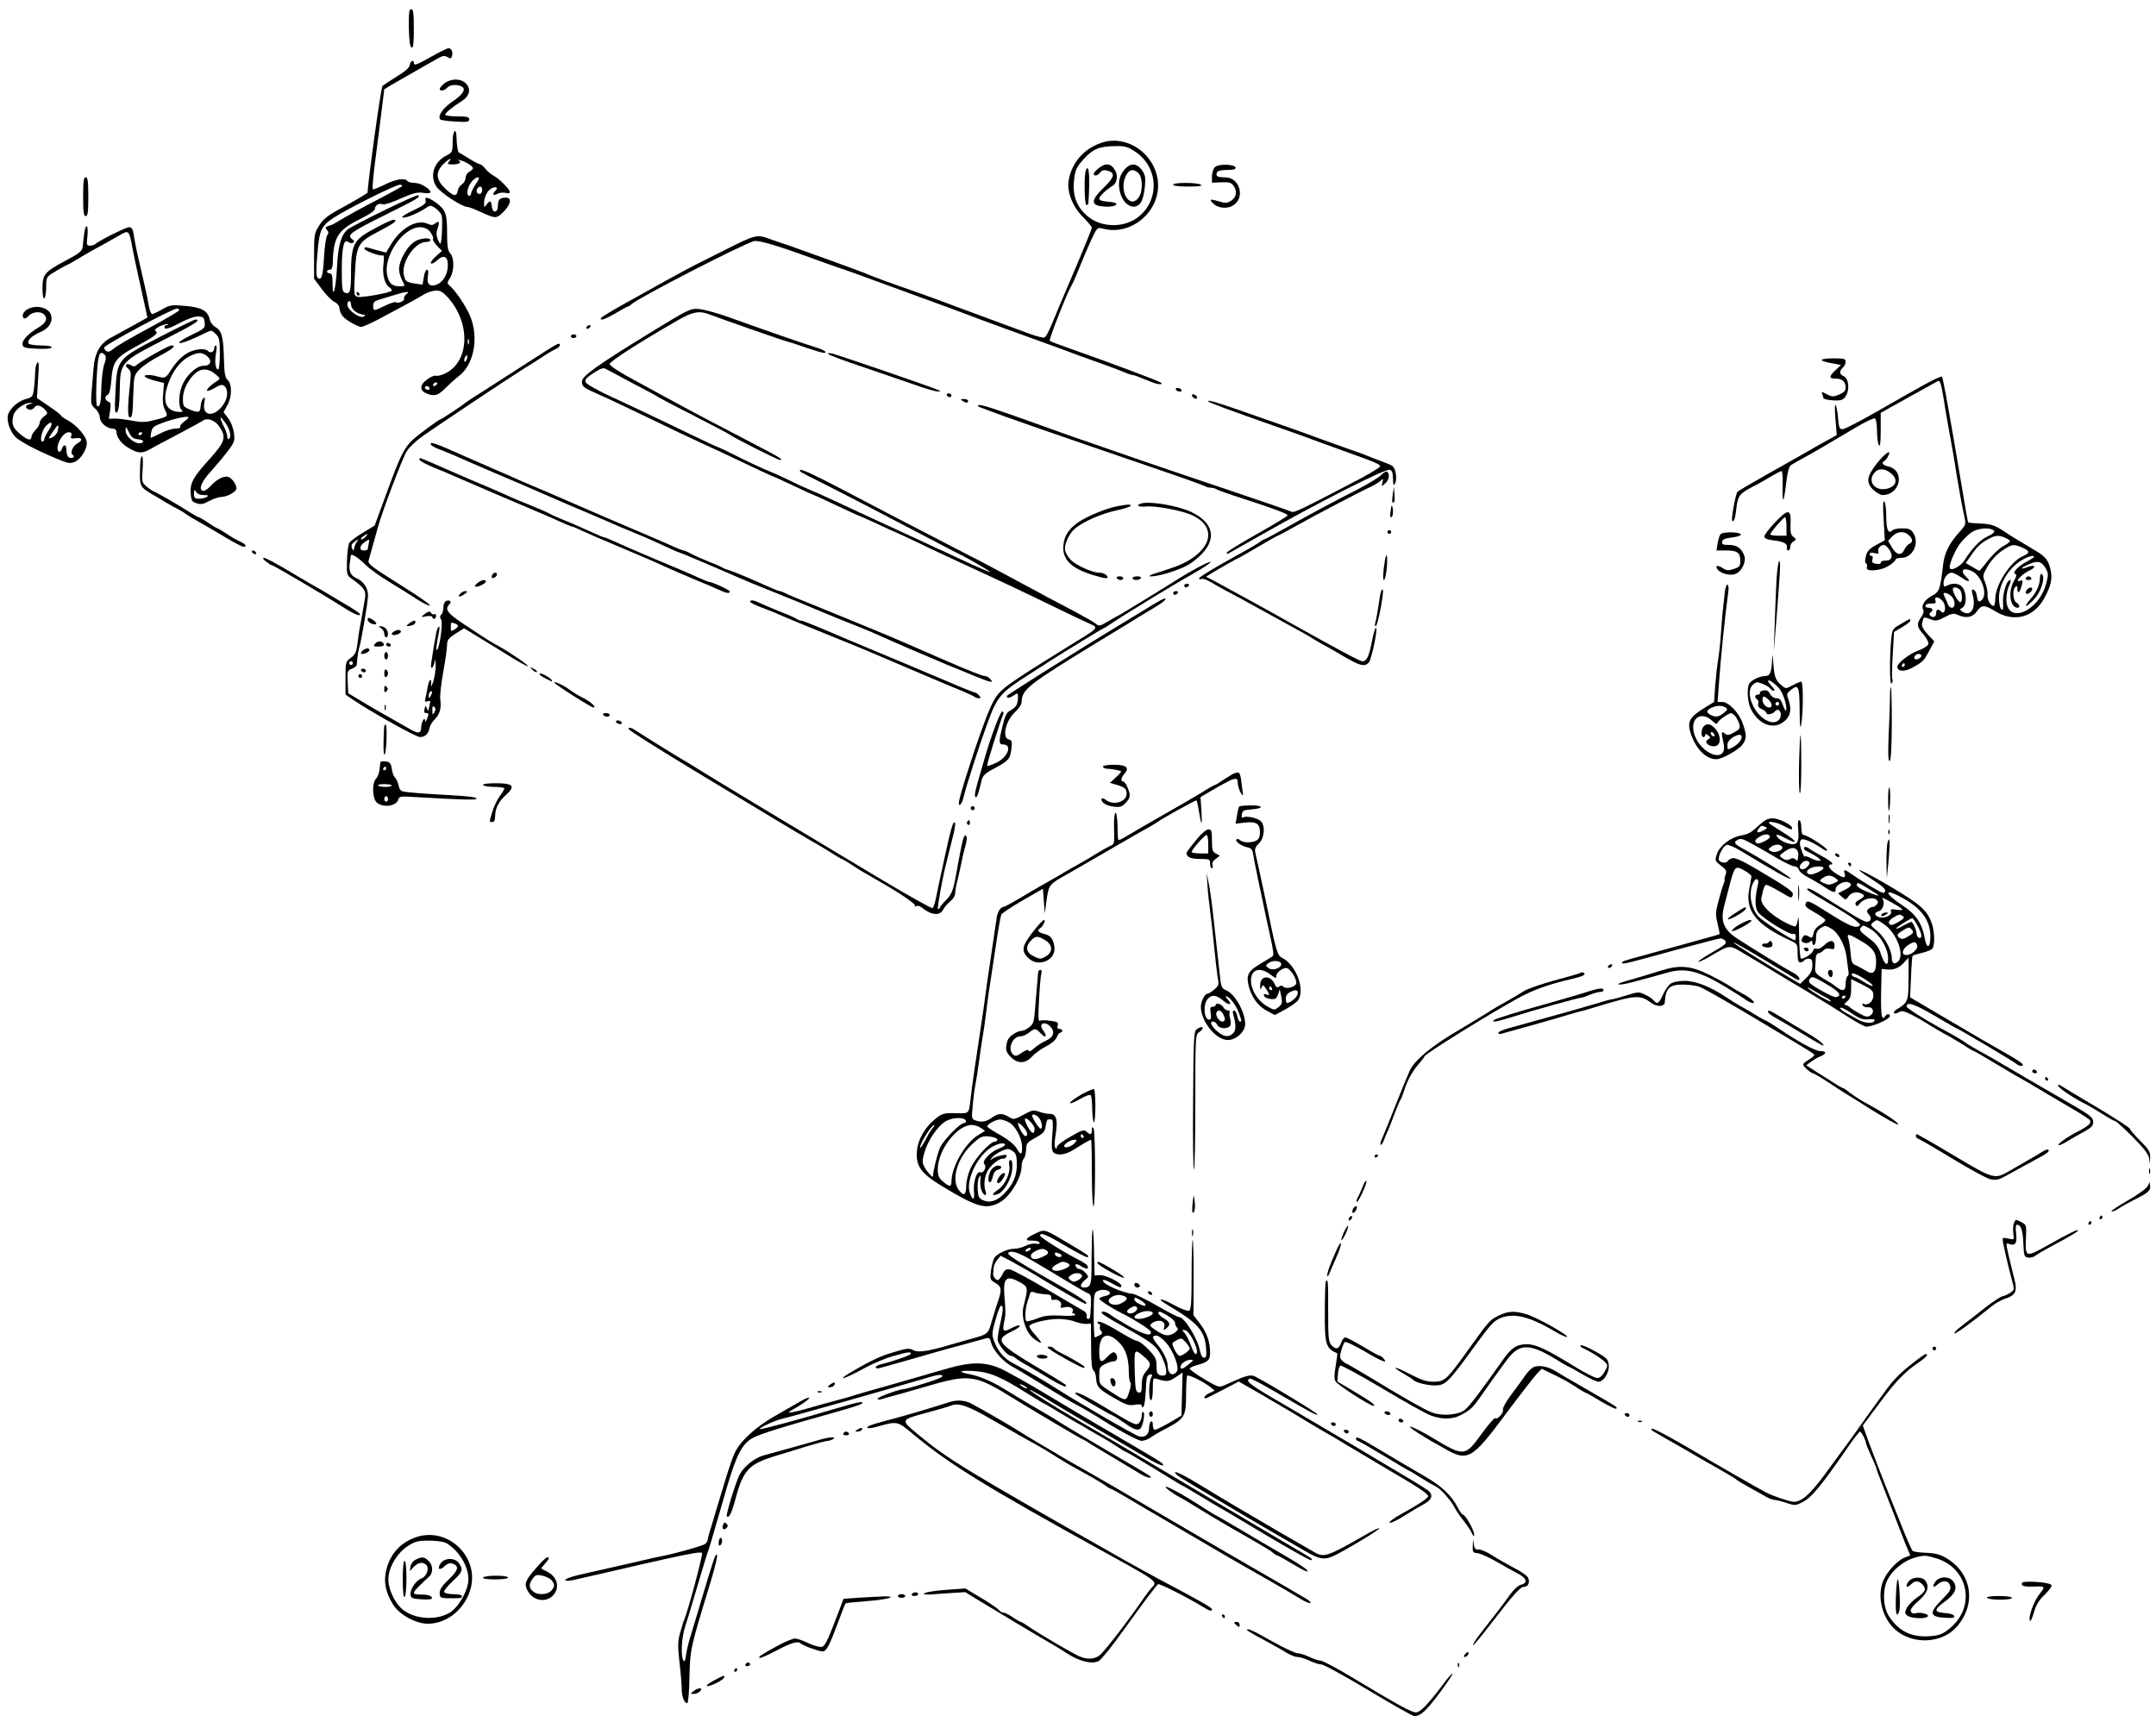 <?xml version="1.0" standalone="no"?>
<!DOCTYPE svg PUBLIC "-//W3C//DTD SVG 20010904//EN"
 "http://www.w3.org/TR/2001/REC-SVG-20010904/DTD/svg10.dtd">
<svg version="1.0" xmlns="http://www.w3.org/2000/svg"
 width="1167pt" height="932pt" viewBox="0 0 1167 932"
 preserveAspectRatio="xMidYMid meet">
<g transform="translate(0,932) scale(0.1,-0.1)"
fill="#000000" stroke="none">
<path d="M2213 9168 c2 -71 6 -103 15 -105 9 -4 12 21 12 101 0 85 -3 106 -14
106 -12 0 -14 -20 -13 -102z"/>
<path d="M2336 9014 c-81 -46 -96 -51 -96 -34 0 20 -19 10 -22 -12 -2 -14 -25
-35 -70 -62 -37 -23 -72 -46 -78 -52 -8 -8 -80 -527 -80 -576 0 -3 -52 -35
-116 -70 -97 -52 -122 -70 -145 -107 -28 -43 -29 -50 -29 -168 l0 -122 42 -56
c22 -30 52 -61 66 -68 14 -6 26 -19 28 -28 5 -40 17 -56 59 -82 25 -15 52 -27
59 -27 8 0 47 17 88 38 112 59 230 123 258 141 14 8 39 16 57 18 26 1 38 -6
67 -37 128 -142 117 -357 -22 -415 -19 -8 -38 -12 -44 -9 -5 3 -25 -5 -43 -18
-42 -28 -46 -60 -10 -76 43 -20 66 -14 105 26 20 20 55 52 77 69 85 67 108
227 48 343 -28 56 -78 126 -104 146 -11 9 -11 15 4 38 24 36 25 108 3 133 -14
16 -18 38 -18 111 0 106 -8 127 -60 165 -44 31 -64 35 -56 10 4 -14 -11 -25
-67 -52 -40 -18 -66 -36 -59 -38 15 -6 83 21 124 49 26 18 29 18 54 2 14 -10
29 -27 34 -39 7 -19 2 -145 -6 -154 -2 -2 -9 9 -15 25 -8 21 -8 37 0 58 12 35
8 44 -14 26 -12 -10 -21 -10 -44 0 -58 24 -145 -28 -196 -115 l-25 -42 -48 12
c-26 7 -51 15 -57 16 -5 2 -12 -1 -13 -6 -4 -11 88 -45 102 -37 4 2 5 -17 2
-44 -8 -57 5 -111 31 -129 10 -7 16 -16 13 -19 -12 -12 -159 -38 -182 -33 -23
6 -23 6 -17 126 8 156 16 170 132 230 79 41 105 61 77 61 -17 0 -132 -60 -169
-87 -49 -37 -61 -76 -61 -197 0 -105 -5 -121 -34 -110 -13 5 -16 25 -16 119 0
126 11 175 35 155 8 -6 20 -8 26 -4 9 5 7 11 -6 20 -29 22 -6 38 179 130 177
88 194 98 179 107 -9 6 -353 -162 -381 -185 -36 -30 -52 -87 -58 -205 -6 -119
-24 -184 -24 -85 0 40 -4 52 -15 52 -8 0 -15 5 -15 10 0 6 7 10 15 10 10 0 15
11 16 33 3 142 27 181 144 239 56 28 85 48 85 59 0 19 23 31 43 23 8 -3 51 11
97 32 67 29 90 35 121 30 22 -4 39 -2 39 3 0 19 -54 51 -86 51 -18 0 -36 5
-39 10 -12 19 -65 10 -124 -20 -32 -16 -61 -27 -63 -25 -4 4 3 85 17 185 7 53
45 353 45 357 0 1 53 32 118 69 64 37 137 78 161 92 36 21 47 23 63 13 15 -9
20 -9 24 4 8 20 -2 45 -18 44 -7 0 -48 -20 -92 -45z m-161 -703 c-6 -5 -59
-34 -118 -65 -92 -47 -173 -92 -247 -136 -8 -5 -23 -11 -34 -14 -15 -5 -16 -9
-6 -21 9 -11 10 -18 1 -29 -6 -7 -14 -60 -17 -117 -6 -106 -15 -132 -35 -112
-8 8 -9 43 -1 129 11 130 20 150 88 195 63 43 335 179 358 179 12 0 16 -4 11
-9z m154 -247 c11 -15 18 -31 15 -36 -4 -5 6 -22 21 -38 l27 -28 -33 -30 c-19
-17 -31 -34 -26 -38 4 -4 18 3 31 15 37 35 61 24 60 -26 -1 -49 -25 -90 -61
-104 -37 -14 -55 4 -47 47 4 22 2 34 -5 34 -6 0 -14 -18 -17 -41 l-7 -40 -41
6 c-50 8 -53 12 -61 52 -11 67 62 173 120 173 14 0 25 5 25 10 0 15 -47 12
-79 -4 -44 -23 -91 -103 -91 -155 0 -14 7 -39 15 -55 19 -37 20 -36 -13 -36
-42 0 -61 20 -68 71 -10 75 47 185 121 230 44 28 89 25 114 -7z m-130 -337
c-9 -7 -14 -17 -12 -24 4 -12 -31 -28 -45 -19 -5 3 -31 -6 -58 -19 -61 -30
-64 -30 -64 0 0 20 7 26 43 36 23 7 60 18 82 25 22 7 47 13 55 13 13 0 13 -1
-1 -12z m-299 -55 c0 -24 28 -49 60 -54 21 -4 22 -6 7 -12 -22 -11 -87 37 -87
65 0 10 5 19 10 19 6 0 10 -8 10 -18z m637 -214 c-3 -7 -5 -2 -5 12 0 14 2 19
5 13 2 -7 2 -19 0 -25z m-11 -84 c-4 -9 -9 -15 -11 -12 -3 3 -3 13 1 22 4 9 9
15 11 12 3 -3 3 -13 -1 -22z m-161 -134 c-3 -5 -11 -10 -16 -10 -6 0 -7 5 -4
10 3 6 11 10 16 10 6 0 7 -4 4 -10z m-40 -20 c3 -5 -1 -10 -9 -10 -9 0 -16 5
-16 10 0 6 4 10 9 10 6 0 13 -4 16 -10z"/>
<path d="M2406 8869 c-14 -11 -26 -25 -26 -30 0 -14 26 -11 40 6 13 15 47 20
74 9 32 -12 16 -42 -41 -81 -55 -36 -87 -83 -69 -100 4 -4 41 -9 82 -11 63 -4
74 -2 74 12 0 13 -12 16 -65 16 -36 0 -65 4 -65 9 0 10 36 40 90 74 43 28 51
66 21 96 -27 27 -80 27 -115 0z"/>
<path d="M2450 8553 c0 -55 -2 -59 -32 -74 -69 -34 -95 -111 -55 -170 22 -33
138 -109 166 -109 8 0 37 -11 65 -24 89 -41 93 -41 131 -3 41 41 47 77 13 77
-33 0 -43 -11 -43 -45 -1 -39 -29 -41 -33 -2 -4 32 -10 34 -28 10 -12 -17 -13
-16 -14 4 0 35 17 71 40 83 25 13 39 5 22 -12 -19 -19 -14 -30 9 -18 11 7 32
9 45 6 14 -4 24 -2 24 4 0 15 -59 74 -90 90 -13 7 -33 24 -43 37 -10 12 -22
23 -27 23 -5 0 -33 14 -62 32 -29 18 -54 33 -55 33 -5 2 -12 50 -12 83 -2 57
-21 34 -21 -25z m-20 -108 c-11 -13 -7 -15 24 -15 35 0 49 14 24 23 -7 2 -2 2
11 0 27 -5 71 -32 71 -44 0 -4 -9 -13 -20 -19 -11 -6 -20 -21 -20 -33 0 -12
-9 -28 -19 -34 -11 -7 -21 -22 -23 -34 -5 -35 -23 -33 -67 9 -52 49 -55 89
-12 133 31 30 53 40 31 14z m145 -122 c-14 -21 -25 -43 -25 -50 0 -7 -4 -13
-10 -13 -18 0 -11 46 11 74 11 14 27 26 35 26 11 0 8 -9 -11 -37z m35 -33 c0
-11 -7 -20 -15 -20 -15 0 -21 21 -8 33 12 13 23 7 23 -13z"/>
<path d="M5975 8551 c-100 -28 -172 -105 -190 -205 -12 -61 20 -144 76 -200
27 -27 49 -53 49 -59 0 -5 -42 -109 -94 -231 -52 -121 -107 -252 -122 -289
-15 -38 -33 -71 -40 -74 -7 -3 -44 6 -81 20 -138 51 -271 100 -384 142 -63 24
-160 60 -215 79 -158 55 -267 95 -289 106 -20 9 -365 134 -415 151 -14 4 -56
19 -94 32 -81 30 -80 30 -256 -58 -63 -32 -133 -67 -155 -78 -43 -21 -248
-134 -408 -224 -53 -30 -100 -59 -103 -64 -11 -19 23 -7 79 26 32 19 61 35 64
35 4 0 14 6 22 14 46 39 604 326 663 341 25 6 134 -27 333 -100 55 -20 113
-41 129 -46 27 -8 73 -25 221 -79 28 -10 120 -44 205 -75 85 -31 164 -60 175
-64 24 -10 296 -111 415 -153 47 -17 121 -44 165 -60 90 -34 146 -54 255 -93
41 -15 90 -33 108 -41 18 -8 37 -14 42 -14 5 0 21 -5 37 -12 15 -6 30 -12 33
-13 3 -1 18 -7 33 -13 33 -14 66 -16 51 -4 -9 9 -257 102 -473 178 -69 24
-127 46 -129 49 -6 6 93 257 114 292 8 12 28 57 45 100 17 43 46 111 64 151
33 70 35 72 62 65 157 -44 319 96 300 259 -17 143 -160 245 -292 209z m171
-53 c128 -86 132 -269 8 -358 -79 -56 -198 -51 -270 12 -60 53 -81 114 -69
204 5 44 14 62 50 102 50 55 84 70 171 71 54 1 68 -3 110 -31z"/>
<path d="M5946 8409 c-14 -11 -26 -25 -26 -30 0 -15 22 -10 35 7 8 12 20 15
37 11 47 -12 42 -35 -17 -92 -65 -63 -71 -91 -22 -100 42 -8 87 -3 90 10 1 6
-19 11 -45 13 -32 2 -48 8 -48 17 0 12 37 48 74 70 21 13 28 52 14 79 -22 42
-52 47 -92 15z"/>
<path d="M6092 8408 c-31 -34 -41 -69 -32 -117 14 -80 82 -118 116 -66 9 13
18 51 21 84 5 50 2 64 -16 90 -27 37 -59 40 -89 9z m70 -25 c23 -21 25 -99 2
-131 -49 -70 -111 36 -69 118 17 34 40 38 67 13z"/>
<path d="M5877 8396 c-10 -25 -7 -186 3 -186 6 0 10 3 11 8 10 141 4 226 -14
178z"/>
<path d="M6576 8415 c-9 -9 -16 -32 -16 -50 l0 -34 51 2 c40 2 54 -2 65 -17
22 -30 17 -63 -11 -82 -22 -14 -32 -15 -64 -5 -52 15 -57 14 -37 -8 24 -26 72
-34 105 -16 74 38 45 155 -38 155 -42 0 -52 6 -44 26 3 9 21 14 55 14 35 0 48
4 46 13 -7 19 -93 21 -112 2z"/>
<path d="M450 8255 c0 -84 3 -105 14 -105 11 0 14 21 14 105 0 84 -3 105 -14
105 -11 0 -14 -21 -14 -105z"/>
<path d="M6350 8320 c0 -6 34 -10 83 -10 56 0 77 3 67 10 -20 13 -150 13 -150
0z"/>
<path d="M456 8058 c-3 -24 -7 -56 -8 -72 -3 -25 -14 -35 -93 -77 -114 -61
-125 -74 -125 -151 0 -37 4 -57 10 -53 5 3 10 31 10 60 0 53 1 56 40 80 23 14
51 30 63 36 12 5 31 15 42 22 41 25 112 66 165 94 30 17 71 40 92 52 42 25 47
21 60 -46 12 -66 36 -176 67 -315 l19 -87 -77 -43 c-42 -23 -94 -52 -115 -63
-65 -33 -93 -83 -100 -173 -4 -42 -8 -103 -11 -135 -4 -52 -2 -59 20 -79 14
-12 25 -32 25 -46 0 -28 36 -61 68 -62 12 0 22 -6 22 -15 0 -31 25 -66 66 -90
51 -30 73 -31 116 -7 18 11 87 47 153 82 66 35 125 67 132 72 24 19 67 4 90
-31 39 -57 32 -81 -49 -172 -93 -102 -109 -132 -106 -189 3 -39 7 -46 31 -54
23 -8 36 -6 70 12 23 12 52 22 65 22 32 0 82 28 82 46 0 25 -31 64 -52 64 -27
0 -58 -18 -90 -53 -15 -16 -33 -27 -40 -24 -25 8 -7 50 44 106 28 31 69 80 91
109 37 49 39 56 33 99 -3 26 -17 61 -31 79 l-25 33 20 36 c26 45 27 116 2 138
-14 13 -18 35 -20 119 -3 115 -12 149 -47 168 -13 7 -27 26 -30 41 -10 47 -45
66 -133 73 -72 7 -82 5 -123 -18 -24 -14 -49 -26 -55 -26 -6 0 -14 19 -18 43
-4 23 -13 69 -21 102 -53 231 -48 207 -60 278 -6 37 -11 47 -26 47 -18 0 -162
-72 -183 -91 -6 -5 -19 -9 -29 -9 -18 0 -19 5 -14 50 3 27 2 52 -3 55 -5 3
-11 -14 -14 -37z m514 -417 c0 -5 -73 -48 -162 -96 -90 -48 -176 -98 -191
-111 -23 -19 -32 -22 -43 -13 -8 6 -12 15 -9 19 12 19 368 209 393 210 6 0 12
-4 12 -9z m138 -67 c3 -30 0 -33 -75 -69 -47 -23 -71 -40 -61 -42 9 -2 49 12
90 31 40 20 76 36 80 36 5 0 17 -9 28 -20 17 -17 20 -33 20 -105 0 -47 -4 -85
-9 -85 -15 0 -20 42 -12 88 5 23 4 42 0 42 -5 0 -9 -6 -9 -14 0 -21 -20 -30
-33 -17 -15 15 -58 14 -98 -3 -36 -15 -75 -53 -105 -101 -25 -41 -32 -44 -68
-34 -40 12 -79 12 -72 0 4 -5 28 -15 55 -22 l49 -12 -5 -57 c-4 -41 -1 -67 10
-89 18 -36 18 -36 -57 -55 -45 -12 -68 -13 -118 -4 -35 7 -78 12 -96 12 l-33
-1 7 44 c5 34 3 44 -10 49 -19 7 -21 30 -3 37 9 3 16 31 20 81 7 100 24 122
142 185 97 53 116 68 96 80 -7 4 3 14 25 25 20 9 39 14 42 11 3 -3 0 -5 -6 -5
-7 0 -12 -4 -12 -10 0 -17 22 -11 90 25 39 21 77 33 95 32 26 -2 30 -6 33 -33z
m-541 -175 c8 -8 8 -21 -2 -49 -8 -21 -14 -74 -16 -117 -2 -90 -6 -113 -21
-113 -7 0 -9 41 -6 128 7 153 15 181 45 151z m554 -7 c29 -25 20 -52 -19 -52
-35 0 -84 -42 -111 -95 -23 -44 -28 -124 -9 -143 9 -9 8 -12 -8 -12 -84 1
-103 69 -50 186 26 56 65 99 111 120 41 18 59 17 86 -4z m44 -97 c26 -21 28
-26 14 -35 -34 -20 -64 -49 -58 -55 4 -3 23 4 43 16 29 17 39 19 51 9 18 -15
19 -53 4 -83 -45 -86 -129 -91 -113 -6 5 27 4 32 -6 22 -7 -6 -13 -26 -14 -42
-1 -35 -11 -38 -61 -17 -32 14 -35 18 -35 57 0 27 9 58 25 85 45 77 96 94 150
49z m-168 -257 c-15 -11 -25 -24 -21 -29 3 -5 -9 -9 -26 -9 -17 0 -53 -11 -80
-25 -27 -14 -51 -25 -53 -25 -3 0 -2 14 2 31 5 26 14 33 61 50 60 22 132 38
140 31 3 -2 -7 -13 -23 -24z m224 -9 c24 -34 33 -75 18 -85 -5 -3 -9 3 -9 13
0 10 -6 29 -13 43 -17 33 -27 60 -22 60 2 0 14 -14 26 -31z m-473 -87 c18 -2
30 -8 27 -13 -19 -29 -95 18 -95 59 0 26 1 26 18 -8 13 -28 24 -36 50 -38z
m22 34 c0 -3 -4 -8 -10 -11 -5 -3 -10 -1 -10 4 0 6 5 11 10 11 6 0 10 -2 10
-4z m333 -336 c24 0 28 -3 17 -10 -8 -5 -27 -10 -42 -10 -24 0 -28 4 -28 28 1
23 2 24 11 10 6 -11 22 -18 42 -18z"/>
<path d="M865 7496 c-231 -120 -231 -121 -240 -295 -5 -103 -4 -122 8 -113 9
8 14 43 15 113 4 163 -3 156 267 294 140 71 176 95 143 95 -7 0 -94 -43 -193
-94z"/>
<path d="M835 7404 c-44 -25 -86 -51 -94 -59 -11 -10 -18 -11 -32 -2 -24 15
-39 -1 -16 -18 14 -10 17 -22 13 -61 -16 -147 -17 -204 -2 -204 11 0 15 24 17
115 4 113 4 114 36 147 18 18 66 51 108 72 70 37 92 56 63 56 -7 0 -49 -21
-93 -46z"/>
<path d="M1930 7730 c0 -5 5 -10 11 -10 5 0 7 5 4 10 -3 6 -8 10 -11 10 -2 0
-4 -4 -4 -10z"/>
<path d="M153 7648 c-25 -12 -38 -37 -25 -50 5 -5 17 1 27 12 20 22 64 27 83
8 22 -22 12 -46 -30 -71 -56 -33 -91 -71 -86 -94 3 -15 15 -18 81 -21 48 -2
77 1 77 8 0 6 -25 10 -59 10 -33 0 -63 5 -66 10 -10 16 15 41 63 62 47 21 68
53 59 91 -11 40 -75 59 -124 35z"/>
<path d="M3518 7518 c-285 -175 -368 -234 -368 -263 0 -28 8 -34 90 -70 36
-15 157 -73 270 -127 113 -55 243 -117 290 -138 47 -21 152 -70 233 -109 82
-39 151 -71 153 -71 3 0 52 -22 110 -50 58 -27 107 -50 109 -50 3 0 57 -25
120 -55 64 -30 118 -55 120 -55 2 0 48 -20 101 -45 53 -25 97 -45 99 -45 2 0
59 -27 127 -59 67 -33 182 -86 253 -119 196 -90 306 -142 491 -232 93 -45 179
-86 192 -91 32 -12 28 -23 -25 -56 -384 -237 -446 -279 -480 -320 -26 -32 -51
-86 -90 -196 -60 -167 -123 -370 -123 -393 0 -26 17 -6 25 28 14 60 86 284
128 398 55 151 70 169 232 272 44 28 96 61 115 74 75 48 282 174 285 174 3 0
24 13 47 29 76 51 330 206 437 266 57 32 99 61 93 63 -10 3 -106 -48 -192
-103 -71 -45 -276 -170 -295 -181 -11 -5 -42 -23 -68 -38 -43 -26 -49 -27 -65
-13 -9 8 -60 37 -112 65 -52 27 -120 63 -150 79 -30 17 -89 48 -130 70 -41 22
-100 54 -130 70 -30 17 -134 71 -230 120 -242 125 -521 270 -605 315 -140 74
-236 120 -242 114 -9 -8 -11 -6 112 -68 143 -72 335 -172 560 -290 99 -52 185
-97 190 -99 21 -8 165 -91 165 -95 0 -4 -58 21 -175 75 -49 24 -99 47 -110 51
-11 5 -65 30 -120 56 -55 25 -158 73 -230 106 -71 33 -168 78 -215 100 -47 22
-105 48 -130 58 -25 10 -73 32 -106 49 -34 17 -83 39 -110 50 -27 10 -100 44
-162 75 -62 31 -114 56 -117 56 -3 0 -76 34 -163 76 -175 85 -364 174 -432
205 -25 11 -64 32 -88 46 -49 28 -47 37 22 81 29 18 44 22 55 15 9 -5 75 -40
146 -78 72 -37 135 -71 140 -76 6 -4 91 -49 190 -99 99 -51 185 -96 190 -100
25 -19 265 -140 276 -140 23 0 -2 15 -131 82 -172 89 -373 195 -445 235 -33
18 -124 67 -202 110 -90 48 -143 83 -143 92 0 15 160 117 370 238 78 45 116
52 167 32 48 -19 396 -141 428 -149 17 -4 63 -20 104 -34 41 -14 81 -26 90
-26 24 0 0 17 -39 28 -47 14 -328 111 -470 163 -63 23 -137 43 -165 46 -49 4
-54 1 -267 -129z"/>
<path d="M3175 7550 c-3 -5 -2 -10 4 -10 5 0 13 5 16 10 3 6 2 10 -4 10 -5 0
-13 -4 -16 -10z"/>
<path d="M3090 7500 c0 -5 7 -10 15 -10 8 0 15 5 15 10 0 6 -7 10 -15 10 -8 0
-15 -4 -15 -10z"/>
<path d="M2965 7427 c-27 -17 -113 -72 -190 -122 -77 -50 -165 -106 -195 -125
-30 -19 -57 -37 -60 -40 -9 -9 -130 -90 -136 -90 -7 0 -115 -79 -148 -109 -47
-43 -70 -88 -140 -281 l-68 -185 -64 -39 c-36 -21 -69 -47 -74 -56 -5 -10 -11
-53 -12 -96 -2 -75 -1 -78 27 -98 68 -49 78 -64 70 -109 -4 -23 -11 -64 -16
-92 -5 -27 -10 -59 -13 -70 -2 -11 -7 -46 -11 -78 -6 -47 -12 -61 -36 -78 -28
-20 -29 -23 -29 -110 l0 -89 38 -26 c97 -66 343 -204 365 -204 28 0 46 17 52
50 2 12 15 33 28 46 28 27 37 63 30 109 -3 17 5 83 16 147 12 64 21 131 21
148 0 25 8 35 46 60 l46 29 86 -53 c48 -29 125 -76 171 -105 46 -28 86 -50 88
-47 5 5 -98 75 -156 107 -42 23 -45 24 -178 112 -102 67 -118 88 -91 115 15
15 4 26 -17 19 -8 -4 -15 -18 -15 -35 0 -15 -5 -33 -12 -40 -8 -8 -8 -15 -1
-24 12 -15 -6 -150 -21 -165 -8 -7 -7 5 11 102 4 20 2 27 -4 20 -9 -9 -16 -43
-39 -195 -6 -40 11 -31 19 10 2 15 5 7 5 -20 1 -25 -5 -65 -13 -90 -9 -25 -14
-33 -12 -17 6 41 -10 32 -18 -10 -3 -21 -9 -49 -12 -62 -5 -20 -3 -23 12 -17
14 5 16 2 11 -16 -3 -13 -6 -27 -7 -33 0 -5 -4 -1 -8 9 -7 19 -8 19 -13 -2 -4
-15 -2 -22 8 -22 16 0 16 -6 4 -35 -6 -13 -9 -15 -9 -5 -2 24 -21 -10 -21 -37
0 -32 -14 -36 -52 -15 -168 95 -228 129 -281 162 l-62 37 -3 62 c-3 58 -1 62
23 71 14 5 26 15 26 22 4 49 10 85 15 98 8 23 45 237 46 274 1 41 -24 80 -63
96 -32 14 -43 40 -35 86 2 16 5 33 5 37 2 13 44 -14 81 -52 20 -20 76 -60 125
-90 50 -30 117 -72 149 -93 32 -21 65 -38 73 -36 8 2 -64 52 -162 113 -150 94
-175 113 -170 130 12 44 36 128 50 179 22 82 133 376 157 414 11 18 44 50 72
71 62 46 473 320 564 377 35 21 85 53 110 70 26 17 55 33 65 37 16 6 25 28 10
26 -5 0 -30 -14 -58 -32z m-985 -1012 c-7 -8 -18 -15 -24 -15 -6 0 -2 7 8 15
25 19 32 19 16 0z m-48 -27 c-5 -7 -12 -22 -14 -33 -5 -19 -5 -19 -13 -2 -5
12 -2 22 11 32 24 18 29 19 16 3z m64 -10 c-3 -13 -5 -26 -5 -30 -1 -5 -10 -8
-21 -8 -27 0 -25 25 2 44 29 20 29 20 24 -6z m468 -434 c21 -8 20 -17 -4 -32
-18 -11 -20 -10 -20 13 0 27 1 28 24 19z m-554 -214 c0 -5 -4 -10 -10 -10 -5
0 -10 5 -10 10 0 6 5 10 10 10 6 0 10 -4 10 -10z m421 -177 c-8 -15 -10 -15
-11 -2 0 17 10 32 18 25 2 -3 -1 -13 -7 -23z m20 -90 c-9 -16 -10 -14 -11 12
0 21 3 26 11 18 8 -8 8 -16 0 -30z"/>
<path d="M4485 7402 c6 -5 84 -35 175 -65 91 -31 217 -74 280 -96 63 -23 124
-41 135 -40 20 0 20 0 0 9 -38 17 -540 189 -570 196 -21 4 -27 3 -20 -4z"/>
<path d="M9860 7371 c0 -4 24 -12 53 -17 l52 -10 -32 -30 c-35 -34 -34 -44 7
-44 32 0 50 -17 50 -48 0 -17 -9 -27 -35 -38 -31 -13 -39 -13 -67 2 -29 15
-30 15 -24 -1 3 -9 6 -18 6 -20 0 -9 71 -17 94 -11 47 12 56 115 11 132 -19 8
-19 28 0 44 8 7 15 21 15 31 0 17 -8 19 -65 19 -36 0 -65 -4 -65 -9z"/>
<path d="M196 7344 c-3 -9 -6 -30 -6 -48 0 -18 -3 -54 -6 -80 -6 -43 -9 -47
-44 -56 -43 -12 -88 -52 -97 -87 -9 -38 17 -102 51 -128 36 -25 87 -53 166
-88 106 -46 115 -49 143 -38 33 13 67 66 67 103 0 33 -53 96 -104 123 -20 11
-36 22 -36 26 0 3 -29 26 -65 50 l-65 44 6 98 c7 92 4 116 -10 81z m-33 -211
c-27 -5 -30 -21 -7 -30 10 -4 22 1 30 11 13 19 38 12 63 -18 10 -11 8 -17 -10
-30 -12 -8 -23 -23 -24 -34 0 -10 -11 -28 -23 -40 -12 -12 -22 -29 -22 -37 0
-24 -24 -17 -64 18 -38 33 -45 52 -33 100 8 30 60 68 92 66 17 -2 17 -2 -2 -6z
m102 -140 c-14 -21 -25 -43 -25 -50 0 -7 -5 -13 -11 -13 -16 0 -3 59 18 82 31
35 45 20 18 -19z m48 -3 c-2 -14 -15 -30 -29 -37 -26 -12 -26 -10 9 40 22 33
27 32 20 -3z m73 -28 c-5 -16 -2 -18 24 -14 35 5 40 -12 9 -28 -25 -14 -41
-52 -26 -62 16 -10 1 -22 -18 -15 -9 4 -15 19 -15 37 0 34 -15 40 -25 10 -4
-11 -11 -18 -16 -15 -26 17 17 105 52 105 15 0 19 -5 15 -18z"/>
<path d="M10415 7237 c-49 -27 -164 -92 -254 -144 -91 -52 -174 -95 -185 -96
-19 -2 -22 5 -27 61 -3 34 -9 66 -14 70 -4 4 -4 -31 0 -78 l7 -85 -59 -33
c-32 -17 -80 -45 -108 -61 -27 -16 -120 -68 -205 -116 -85 -48 -159 -91 -165
-97 -10 -9 -36 -149 -29 -157 9 -10 17 12 23 70 8 66 16 76 89 115 21 10 62
33 92 51 30 18 59 33 63 33 5 0 7 -34 6 -75 -1 -41 0 -77 3 -80 3 -3 10 36 16
87 8 68 16 95 29 102 9 6 43 25 74 42 58 32 94 53 271 158 53 32 102 55 107
51 6 -3 11 -34 11 -68 0 -34 5 -69 10 -77 7 -10 10 15 10 80 l0 95 152 85 c84
47 155 86 159 88 10 4 18 -23 29 -92 7 -50 29 -174 55 -316 2 -14 9 -56 15
-95 14 -84 28 -163 42 -228 10 -46 9 -48 -24 -85 -57 -63 -82 -113 -90 -177
-16 -137 -20 -148 -60 -170 -40 -21 -61 -54 -48 -75 5 -9 1 -24 -11 -41 -26
-37 -24 -52 12 -93 17 -20 29 -43 27 -52 -2 -9 -25 -25 -53 -35 -50 -18 -115
-69 -115 -88 0 -26 36 -29 76 -8 62 33 67 38 96 93 l28 52 -36 38 c-27 31 -34
44 -29 64 8 32 6 32 43 18 29 -11 38 -10 78 11 37 20 48 22 70 13 45 -21 81
-15 104 18 27 37 41 37 100 1 102 -63 211 -33 267 74 33 61 42 98 34 141 -11
59 -26 79 -83 113 -97 58 -123 73 -177 109 -45 29 -66 35 -119 38 -35 1 -66 4
-68 6 -3 4 -6 18 -63 358 -52 304 -74 425 -80 431 -3 3 -46 -16 -96 -44z m373
-786 c15 -9 7 -17 -41 -41 -31 -15 -81 -69 -112 -121 -19 -31 -68 -60 -80 -47
-11 10 27 102 58 140 17 21 44 47 61 58 32 20 91 26 114 11z m67 -43 c14 -6
25 -14 25 -18 0 -3 -17 -16 -39 -28 -21 -12 -58 -47 -81 -77 -23 -30 -44 -55
-46 -55 -1 0 -19 9 -38 21 l-36 21 29 41 c33 49 54 68 96 90 36 20 56 21 90 5z
m90 -52 c43 -18 44 -30 6 -46 -67 -27 -151 -156 -151 -232 0 -21 -4 -38 -9
-38 -17 0 -35 33 -33 60 2 15 -4 44 -12 65 -14 33 -14 40 1 68 24 48 61 89
102 114 43 27 51 28 96 9z m65 -51 c0 -2 -17 -13 -37 -24 -47 -24 -84 -62 -65
-68 9 -4 8 -12 -6 -36 -34 -59 -23 -147 19 -147 15 0 10 18 -7 28 -18 10 -22
68 -6 84 9 9 12 6 12 -12 0 -30 15 -15 24 24 6 23 4 27 -9 22 -36 -13 8 36 47
54 43 19 37 37 -8 20 -42 -16 -39 -5 5 14 49 23 71 18 93 -19 16 -28 16 -36 4
-83 -42 -157 -216 -226 -216 -85 0 24 7 57 15 73 9 17 11 30 5 30 -18 0 -41
-74 -38 -122 2 -36 0 -44 -9 -36 -8 6 -13 33 -13 62 0 79 59 171 135 210 29
16 55 21 55 11z m-338 -76 c55 -25 90 -129 53 -159 -16 -13 -20 -7 -27 34 -2
11 -9 21 -16 24 -10 3 -11 -3 -5 -25 21 -76 -9 -125 -57 -93 -13 9 -13 12 3
21 22 13 23 76 1 107 -16 24 -53 29 -85 12 -16 -9 -19 -7 -19 14 0 26 23 56
44 56 7 0 30 -11 51 -25 43 -30 57 -27 25 5 -32 32 -14 50 32 29z m-64 -101
c14 -14 16 -68 2 -68 -10 0 -40 52 -40 70 0 14 23 13 38 -2z m-46 -35 c22 -20
24 -63 3 -63 -9 0 -18 8 -21 18 -3 9 -10 25 -15 34 -5 10 -9 20 -9 23 0 11 24
4 42 -12z m-36 -48 c7 -30 -4 -51 -19 -36 -17 17 -27 13 -27 -9 0 -11 -6 -20
-14 -20 -19 0 -29 17 -16 25 17 11 11 25 -11 25 -12 0 -19 5 -16 13 2 6 16 11
31 10 20 -1 26 2 23 12 -3 7 -3 16 0 19 11 10 43 -15 49 -39z m-126 -275 c0
-12 -28 -25 -36 -17 -9 9 6 27 22 27 8 0 14 -5 14 -10z m-90 -50 c0 -5 -5 -10
-11 -10 -5 0 -7 5 -4 10 3 6 8 10 11 10 2 0 4 -4 4 -10z"/>
<path d="M11042 6193 c-1 -41 -17 -76 -52 -117 -18 -20 -28 -36 -22 -36 5 0
25 17 45 39 36 40 58 114 40 132 -6 6 -10 0 -11 -18z"/>
<path d="M10965 6190 c-3 -5 3 -10 15 -10 12 0 18 5 15 10 -3 6 -10 10 -15 10
-5 0 -12 -4 -15 -10z"/>
<path d="M10971 6127 c-6 -8 -8 -17 -4 -20 7 -8 33 11 33 24 0 13 -16 11 -29
-4z"/>
<path d="M6365 7210 c3 -5 13 -10 21 -10 8 0 12 5 9 10 -3 6 -13 10 -21 10 -8
0 -12 -4 -9 -10z"/>
<path d="M5125 7180 c3 -5 10 -10 16 -10 5 0 9 5 9 10 0 6 -7 10 -16 10 -8 0
-12 -4 -9 -10z"/>
<path d="M6452 7178 c5 -15 28 -23 28 -10 0 5 -7 13 -16 16 -10 4 -14 1 -12
-6z"/>
<path d="M5210 7150 c19 -13 30 -13 30 0 0 6 -10 10 -22 10 -19 0 -20 -2 -8
-10z"/>
<path d="M6541 7146 c6 -6 110 -45 329 -122 102 -36 208 -73 235 -84 28 -10
102 -37 165 -60 176 -63 202 -74 200 -85 -1 -5 -47 -34 -103 -64 -327 -171
-363 -189 -377 -181 -8 4 -163 58 -345 119 -181 61 -395 133 -475 161 -80 28
-190 66 -245 85 -55 18 -176 61 -270 95 -264 95 -345 122 -358 117 -7 -3 -3
-8 8 -12 11 -4 29 -10 40 -15 85 -33 358 -128 958 -333 120 -41 221 -78 224
-81 4 -3 15 -6 25 -6 10 0 26 -4 36 -10 9 -5 67 -26 127 -45 170 -55 255 -86
255 -95 0 -4 -74 -49 -165 -100 -91 -51 -165 -97 -165 -102 0 -5 3 -7 8 -5 4
2 75 42 157 89 323 184 696 374 719 365 11 -5 16 -19 16 -49 1 -35 3 -40 11
-25 13 22 4 81 -14 94 -6 5 -34 17 -62 27 -27 10 -59 22 -70 27 -11 5 -51 20
-90 33 -38 13 -115 41 -170 61 -55 20 -143 52 -195 70 -52 18 -160 56 -240 84
-129 45 -182 60 -169 47z"/>
<path d="M2334 6911 c3 -4 20 -14 38 -21 40 -15 89 -36 143 -60 22 -10 90 -39
150 -65 107 -45 139 -59 208 -89 17 -8 113 -49 212 -92 99 -42 198 -84 220
-94 22 -10 81 -35 130 -55 50 -20 122 -52 162 -71 40 -19 75 -34 78 -34 5 0
240 -100 330 -140 22 -10 110 -46 195 -80 85 -34 173 -70 195 -80 22 -10 99
-41 170 -70 72 -28 144 -58 160 -65 159 -71 227 -100 400 -173 110 -46 211
-86 225 -90 22 -5 24 -3 11 11 -7 10 -21 17 -29 17 -14 0 -92 31 -227 90 -22
10 -74 32 -115 50 -41 18 -93 40 -115 50 -57 25 -262 110 -450 186 -88 35
-168 68 -177 74 -10 5 -22 10 -27 10 -6 0 -38 13 -73 29 -89 40 -179 78 -208
86 -14 4 -29 11 -35 15 -5 4 -37 17 -70 30 -33 13 -75 32 -93 42 -18 10 -37
18 -42 18 -5 0 -38 13 -72 29 -35 15 -119 52 -188 81 -112 47 -204 87 -325
140 -22 10 -89 39 -150 65 -60 25 -130 55 -155 66 -25 11 -54 24 -65 29 -20 8
-79 34 -145 63 -19 8 -55 24 -80 35 -167 75 -200 86 -186 63z"/>
<path d="M10162 6815 c-58 -74 -63 -105 -24 -145 17 -16 40 -30 51 -30 98 0
125 134 31 155 -30 7 -38 19 -20 30 5 3 15 15 20 26 22 41 -15 17 -58 -36z
m72 -56 c44 -35 31 -76 -28 -86 -62 -10 -99 45 -59 89 21 24 54 23 87 -3z"/>
<path d="M759 6808 c-4 -130 -8 -120 84 -175 45 -27 89 -53 97 -57 23 -11 57
-31 71 -42 8 -6 39 -25 69 -41 30 -17 93 -53 140 -82 47 -28 91 -51 98 -51 22
0 12 15 -20 29 -18 8 -51 27 -74 43 -23 15 -44 28 -47 28 -4 0 -26 14 -50 30
-25 17 -48 30 -51 30 -4 0 -25 12 -49 27 -55 36 -189 113 -196 113 -3 1 -19
11 -35 24 -28 23 -29 26 -24 95 3 39 1 71 -3 71 -5 0 -10 -19 -10 -42z"/>
<path d="M2270 6832 c0 -8 61 -38 120 -60 14 -6 46 -19 70 -30 35 -16 385
-166 495 -212 11 -4 45 -20 76 -34 31 -14 60 -26 64 -26 4 0 31 -11 59 -25 28
-13 128 -56 221 -95 94 -39 197 -84 230 -100 33 -15 101 -44 150 -65 50 -20
109 -45 132 -56 45 -21 63 -24 63 -11 0 8 -96 52 -112 52 -4 0 -31 11 -60 24
-29 14 -98 43 -153 66 -55 23 -115 48 -133 56 -17 8 -47 20 -65 28 -17 7 -58
25 -90 40 -32 14 -60 26 -63 26 -6 0 -30 10 -125 53 -30 14 -80 35 -110 47
-29 12 -58 25 -64 29 -5 4 -53 25 -105 46 -52 21 -102 42 -110 46 -8 4 -64 29
-125 55 -60 25 -128 54 -150 64 -118 52 -206 90 -210 90 -3 0 -5 -4 -5 -8z"/>
<path d="M7473 6746 c-12 -12 -66 -45 -120 -73 -148 -75 -286 -150 -401 -215
-57 -32 -106 -58 -109 -58 -3 0 -17 -8 -31 -19 -15 -10 -51 -31 -80 -47 -29
-16 -61 -33 -70 -39 -10 -5 -52 -30 -95 -54 -42 -25 -77 -48 -77 -52 0 -5 6
-6 14 -3 8 3 31 -6 53 -19 21 -13 56 -33 78 -44 22 -11 101 -54 175 -95 74
-41 167 -92 205 -113 39 -21 75 -41 80 -45 6 -5 33 -20 60 -36 28 -15 62 -34
77 -43 128 -77 154 -85 178 -56 11 13 40 139 40 174 0 33 -13 -3 -26 -70 -14
-73 -27 -99 -49 -99 -14 0 -122 58 -380 202 -126 71 -166 93 -225 125 -30 17
-80 44 -110 60 -30 17 -72 40 -93 51 l-39 20 24 15 c40 25 149 87 153 87 2 0
49 27 105 60 56 33 103 60 106 60 2 0 48 24 101 54 116 65 354 189 403 211 19
9 42 23 51 31 16 15 17 14 12 -8 -6 -23 -6 -23 16 -4 22 20 25 57 6 63 -5 1
-20 -8 -32 -21z"/>
<path d="M7539 6645 c-6 -40 -4 -53 7 -43 3 3 4 23 2 44 l-3 39 -6 -40z"/>
<path d="M10196 6503 l6 -108 -46 -25 c-36 -19 -49 -33 -56 -59 -6 -23 -6 -37
1 -41 5 -4 7 -13 4 -21 -10 -26 73 -20 117 7 21 13 38 29 38 34 0 6 14 10 31
10 64 0 102 83 63 138 -11 17 -25 22 -58 22 -23 0 -47 -5 -53 -11 -22 -22 -33
3 -33 76 0 41 -5 77 -11 80 -7 5 -8 -26 -3 -102z m136 -80 c22 -20 23 -39 3
-47 -8 -3 -20 -17 -27 -31 -16 -35 -42 -31 -67 11 l-21 36 22 24 c27 28 64 31
90 7z m-106 -78 c23 -34 15 -60 -19 -60 -15 1 -27 -4 -27 -11 0 -7 -10 -9 -25
-6 -20 3 -24 9 -20 23 4 11 2 19 -4 19 -6 0 -11 5 -11 11 0 7 10 9 26 5 21 -6
25 -4 21 7 -6 16 11 37 30 37 7 0 20 -11 29 -25z"/>
<path d="M6173 6593 c-27 -10 -11 -18 30 -15 56 5 201 -23 254 -49 152 -74 87
-220 -127 -288 -41 -13 -84 -27 -95 -31 -45 -19 33 -10 96 11 81 27 110 42
154 81 105 92 90 186 -38 247 -76 35 -233 61 -274 44z"/>
<path d="M6050 6580 c-60 -11 -165 -54 -213 -87 -52 -36 -76 -73 -81 -124 -7
-76 39 -124 154 -160 77 -24 97 -25 80 -4 -7 8 -25 15 -41 15 -38 0 -129 42
-155 71 -12 13 -25 34 -28 46 -9 29 18 92 52 121 45 38 142 81 225 99 42 9 77
20 77 25 0 9 -7 9 -70 -2z"/>
<path d="M7529 6568 c0 -7 -2 -21 -4 -30 -2 -10 1 -18 6 -18 5 0 9 14 9 30 0
29 -9 44 -11 18z"/>
<path d="M9607 6491 c-31 -33 -57 -66 -57 -75 0 -10 14 -17 48 -21 58 -7 78
-18 74 -39 -2 -9 2 -16 8 -16 5 0 10 9 10 20 0 10 8 24 18 29 16 10 16 12 -1
25 -14 11 -17 26 -15 72 4 80 -13 81 -85 5z m63 -21 l0 -50 -46 0 c-25 0 -44
4 -42 8 6 17 72 92 80 92 4 0 8 -22 8 -50z"/>
<path d="M7510 6440 c0 -5 5 -10 10 -10 6 0 10 5 10 10 0 6 -4 10 -10 10 -5 0
-10 -4 -10 -10z"/>
<path d="M9313 6428 c-6 -7 -13 -30 -16 -50 l-6 -38 53 0 c60 0 76 -12 76 -56
0 -28 -5 -34 -35 -44 -30 -10 -40 -9 -61 5 -27 17 -41 15 -29 -5 14 -23 67
-38 96 -28 36 12 63 67 50 101 -16 40 -40 57 -82 57 -33 0 -40 3 -37 18 2 12
16 18 51 22 26 3 49 10 50 15 3 16 -98 18 -110 3z"/>
<path d="M1365 6330 c3 -5 11 -10 16 -10 6 0 7 5 4 10 -3 6 -11 10 -16 10 -6
0 -7 -4 -4 -10z"/>
<path d="M7497 6290 c-11 -60 -13 -110 -6 -110 4 0 11 24 14 54 8 64 2 109 -8
56z"/>
<path d="M1440 6280 c14 -11 28 -20 32 -20 9 0 302 -173 393 -232 57 -36 93
-49 81 -29 -4 5 -43 31 -89 57 -45 27 -91 54 -102 61 -11 7 -27 16 -35 20 -8
4 -73 42 -145 85 -71 43 -137 78 -145 78 -10 0 -7 -7 10 -20z"/>
<path d="M9616 6183 c-3 -59 -8 -171 -10 -248 l-5 -140 10 115 c25 315 28 365
20 373 -4 4 -11 -41 -15 -100z"/>
<path d="M2665 6209 c-4 -6 -5 -13 -2 -16 7 -7 27 6 27 18 0 12 -17 12 -25 -2z"/>
<path d="M6045 6190 c3 -5 13 -10 21 -10 8 0 14 5 14 10 0 6 -9 10 -21 10 -11
0 -17 -4 -14 -10z"/>
<path d="M6130 6190 c0 -5 9 -10 19 -10 11 0 23 5 26 10 4 6 -5 10 -19 10 -14
0 -26 -4 -26 -10z"/>
<path d="M2586 6165 c-11 -8 -17 -17 -14 -20 7 -8 58 16 58 27 0 13 -23 9 -44
-7z"/>
<path d="M6410 6150 c0 -5 4 -10 9 -10 6 0 13 5 16 10 3 6 -1 10 -9 10 -9 0
-16 -4 -16 -10z"/>
<path d="M9336 6113 c-9 -76 -15 -132 -21 -223 -3 -47 -10 -110 -15 -140 -5
-30 -12 -94 -16 -142 l-6 -88 -63 -39 c-73 -46 -84 -72 -61 -139 29 -80 82
-132 136 -132 30 0 117 48 140 77 25 32 25 54 3 117 -21 59 -76 116 -111 116
l-25 0 6 83 c10 148 33 374 52 514 3 18 1 35 -4 38 -5 3 -12 -16 -15 -42z m4
-623 c13 -9 11 -13 -10 -30 -28 -22 -43 -24 -71 -10 -25 14 -24 24 4 38 28 14
58 14 77 2z m53 -47 c8 -10 18 -30 22 -44 5 -21 1 -28 -29 -44 -29 -16 -37
-17 -50 -6 -19 16 -20 7 -7 -52 27 -116 -128 -63 -160 55 -21 81 39 121 99 66
18 -17 26 -20 29 -10 5 13 61 52 74 52 3 0 13 -8 22 -17z m28 -132 c-7 -11
-25 -28 -41 -36 -29 -15 -30 -15 -30 10 0 18 10 31 32 45 37 22 56 13 39 -19z"/>
<path d="M9222 5388 c-15 -15 -16 -58 -2 -58 6 0 10 5 10 11 0 8 5 7 16 -2 14
-11 14 -13 -1 -22 -22 -12 -1 -37 32 -37 41 0 43 60 3 100 -23 23 -41 25 -58
8z m58 -49 c0 -6 -4 -7 -10 -4 -5 3 -10 11 -10 16 0 6 5 7 10 4 6 -3 10 -11
10 -16z"/>
<path d="M7477 6123 c-3 -5 -8 -29 -11 -53 -8 -56 -16 -100 -22 -122 -3 -10
-2 -18 3 -18 4 0 16 43 26 96 16 88 17 119 4 97z"/>
<path d="M2490 6105 c-16 -19 0 -19 26 0 16 12 16 14 3 15 -9 0 -22 -7 -29
-15z"/>
<path d="M6350 6110 c0 -5 4 -10 9 -10 6 0 13 5 16 10 3 6 -1 10 -9 10 -9 0
-16 -4 -16 -10z"/>
<path d="M6233 6042 c-106 -64 -386 -235 -435 -267 -26 -16 -91 -57 -144 -90
-89 -56 -193 -123 -203 -131 -2 -2 -1 -7 2 -10 4 -4 18 1 32 10 24 16 25 16
25 -8 0 -38 -10 -55 -39 -71 -22 -11 -30 -26 -44 -83 -22 -89 -21 -102 2 -102
52 0 28 -68 -36 -99 -25 -12 -48 -20 -50 -17 -4 4 68 233 88 281 2 6 -1 12 -6
14 -9 3 -64 -143 -93 -246 -6 -21 -18 -63 -27 -93 -28 -95 -33 -120 -24 -125
7 -5 15 17 34 97 5 19 22 35 63 56 82 44 89 52 96 105 5 43 4 50 -14 54 -38
10 -16 102 34 148 21 19 36 42 36 56 2 67 34 93 423 330 103 62 198 121 211
129 13 8 49 30 80 48 53 32 77 52 59 52 -4 0 -36 -17 -70 -38z"/>
<path d="M4060 6063 c0 -5 28 -19 63 -32 34 -13 76 -29 92 -37 40 -18 269
-112 325 -134 69 -27 210 -86 370 -155 80 -34 192 -82 250 -106 58 -23 109
-46 115 -51 5 -4 15 -8 23 -8 12 0 12 3 2 15 -7 8 -16 15 -20 15 -5 0 -71 26
-147 59 -76 32 -194 82 -263 111 -138 57 -229 96 -275 115 -197 84 -248 105
-258 105 -7 0 -17 4 -22 8 -6 5 -48 24 -95 42 -47 19 -96 40 -110 47 -28 14
-50 17 -50 6z"/>
<path d="M2295 5993 c-19 -15 -19 -15 13 -9 18 3 32 1 32 -4 0 -6 5 -10 10
-10 6 0 10 7 10 16 0 8 -4 13 -9 9 -5 -3 -12 -1 -16 5 -8 14 -16 12 -40 -7z"/>
<path d="M1990 5966 c0 -13 20 -26 41 -26 14 0 1 18 -22 30 -15 8 -19 7 -19
-4z"/>
<path d="M10289 5942 c-46 -26 -47 -27 -53 -92 -9 -101 -7 -247 3 -230 6 8 7
18 4 23 -3 4 -2 64 2 132 l7 124 44 26 c24 14 44 30 44 35 0 12 3 14 -51 -18z"/>
<path d="M2214 5945 c-18 -15 -18 -15 5 -13 14 2 26 9 29 16 5 17 -10 15 -34
-3z"/>
<path d="M2063 5919 c9 -5 17 -19 17 -29 0 -11 5 -20 10 -20 14 0 13 33 -2 48
-7 7 -19 12 -27 12 -13 -1 -13 -2 2 -11z"/>
<path d="M2130 5900 c-8 -5 -12 -12 -8 -15 9 -9 48 4 48 16 0 12 -21 11 -40
-1z"/>
<path d="M2030 5835 c-11 -13 -8 -15 20 -15 21 0 30 4 28 13 -7 18 -33 20 -48
2z"/>
<path d="M2090 5830 c0 -5 7 -10 16 -10 8 0 12 5 9 10 -3 6 -10 10 -16 10 -5
0 -9 -4 -9 -10z"/>
<path d="M1960 5795 c-8 -9 -8 -15 -2 -15 18 0 42 12 42 21 0 14 -26 10 -40
-6z"/>
<path d="M2080 5770 c0 -11 5 -20 10 -20 6 0 10 9 10 20 0 11 -4 20 -10 20 -5
0 -10 -9 -10 -20z"/>
<path d="M9592 5750 c-3 -72 -11 -90 -39 -90 -31 0 -79 -25 -87 -45 -11 -30
-6 -97 10 -131 42 -87 124 -118 183 -68 34 28 40 68 20 121 -9 24 -7 30 11 45
45 37 50 27 51 -104 1 -90 3 -111 9 -78 11 70 11 230 0 230 -6 0 -27 -9 -47
-20 -35 -19 -38 -19 -57 -2 -35 28 -41 44 -47 117 -4 54 -6 60 -7 25z m40
-159 c22 -26 46 -107 34 -118 -2 -2 -9 12 -16 31 -9 27 -17 36 -34 36 -13 0
-28 10 -35 23 -9 18 -19 23 -37 19 -13 -2 -21 -8 -18 -13 3 -5 -2 -9 -10 -9
-18 0 -21 -16 -5 -26 6 -3 9 -14 6 -24 -3 -12 3 -22 19 -29 13 -6 24 -14 24
-19 0 -14 34 -10 46 6 6 8 16 12 22 8 15 -9 15 -39 0 -54 -32 -32 -100 4 -135
70 -28 52 -30 99 -4 122 17 15 22 16 54 3 19 -8 38 -20 41 -26 4 -6 12 -11 18
-11 6 0 2 10 -10 23 -12 13 -22 27 -22 30 0 13 37 -12 62 -42z m-60 -58 c21
-19 24 -43 5 -43 -19 0 -37 21 -37 42 0 22 8 23 32 1z m58 -23 c0 -5 -4 -10
-10 -10 -5 0 -10 5 -10 10 0 6 5 10 10 10 6 0 10 -4 10 -10z"/>
<path d="M2882 5694 c10 -10 20 -15 24 -12 3 4 -5 12 -18 18 -22 12 -22 12 -6
-6z"/>
<path d="M1955 5690 c3 -5 10 -10 16 -10 5 0 9 5 9 10 0 6 -7 10 -16 10 -8 0
-12 -4 -9 -10z"/>
<path d="M2080 5675 c0 -15 4 -24 10 -20 6 3 10 12 10 20 0 8 -4 17 -10 20 -6
4 -10 -5 -10 -20z"/>
<path d="M2920 5672 c0 -7 20 -20 64 -40 5 -3 6 1 2 7 -10 15 -66 44 -66 33z"/>
<path d="M1940 5660 c0 -5 5 -10 10 -10 6 0 10 5 10 10 0 6 -4 10 -10 10 -5 0
-10 -4 -10 -10z"/>
<path d="M3000 5625 c0 -8 200 -135 212 -135 19 0 -14 31 -56 52 -23 11 -55
31 -73 44 -31 24 -83 48 -83 39z"/>
<path d="M2080 5590 c0 -19 3 -21 12 -12 9 9 9 15 0 24 -9 9 -12 7 -12 -12z"/>
<path d="M10230 5543 c0 -32 -3 -122 -7 -200 -4 -99 -3 -143 5 -143 7 0 11 66
12 200 0 110 -2 200 -5 200 -3 0 -5 -26 -5 -57z"/>
<path d="M2082 5490 c0 -14 2 -19 5 -12 2 6 2 18 0 25 -3 6 -5 1 -5 -13z"/>
<path d="M3265 5450 c3 -5 13 -10 21 -10 8 0 14 5 14 10 0 6 -9 10 -21 10 -11
0 -17 -4 -14 -10z"/>
<path d="M3335 5410 c3 -5 13 -10 21 -10 8 0 12 5 9 10 -3 6 -13 10 -21 10 -8
0 -12 -4 -9 -10z"/>
<path d="M2079 5378 c-5 -81 -4 -140 2 -144 4 -2 9 32 11 77 2 44 0 83 -4 86
-5 2 -9 -6 -9 -19z"/>
<path d="M3404 5372 c5 -9 166 -110 369 -233 312 -189 582 -351 615 -369 20
-11 66 -38 101 -60 34 -22 65 -40 67 -40 3 0 23 -12 47 -27 55 -36 63 -41 149
-90 123 -70 209 -129 201 -138 -5 -4 -2 -5 5 -1 7 5 21 2 30 -6 53 -43 99 -48
118 -11 6 12 23 32 37 43 15 12 27 31 27 42 0 11 4 37 9 57 5 20 15 63 22 96
6 33 17 81 25 107 8 29 9 50 3 53 -13 9 -18 -12 -55 -215 -15 -82 -23 -100
-50 -129 -18 -18 -35 -38 -37 -45 -2 -6 -7 -9 -10 -6 -5 5 24 164 43 240 5 19
18 71 29 116 23 86 27 124 12 109 -5 -6 -19 -55 -31 -110 -12 -55 -28 -127
-35 -160 -8 -33 -19 -88 -26 -123 -6 -34 -16 -65 -21 -68 -5 -3 -143 74 -306
172 -491 294 -914 549 -962 580 -25 16 -50 31 -55 34 -17 8 -248 151 -277 171
-28 20 -53 26 -44 11z"/>
<path d="M9738 5188 c-2 -84 0 -157 4 -162 5 -6 8 63 8 152 0 89 -2 162 -4
162 -3 0 -6 -69 -8 -152z"/>
<path d="M2059 5193 c-1 -4 -3 -23 -5 -41 -2 -18 -11 -40 -19 -48 -22 -23 -20
-106 4 -128 33 -30 105 -21 116 14 6 19 13 20 78 16 268 -16 347 -18 347 -9 0
7 -53 14 -137 18 -76 4 -169 10 -207 14 -70 6 -70 6 -79 41 -5 19 -14 38 -19
41 -6 4 -14 24 -17 45 -5 33 -10 39 -34 42 -15 2 -28 0 -28 -5z m31 -33 c0 -5
-5 -10 -11 -10 -5 0 -7 5 -4 10 3 6 8 10 11 10 2 0 4 -4 4 -10z m30 -92 c0
-11 -67 -10 -74 0 -2 4 13 8 35 7 21 0 39 -3 39 -7z m-20 -73 c0 -8 -4 -15
-10 -15 -5 0 -10 7 -10 15 0 8 5 15 10 15 6 0 10 -7 10 -15z"/>
<path d="M5970 5170 c0 -5 8 -10 18 -11 27 -1 76 -10 80 -14 3 -2 -10 -17 -28
-33 l-32 -30 44 -13 c35 -11 44 -19 46 -41 6 -47 -71 -73 -114 -37 -21 17 -31
2 -12 -17 9 -9 34 -19 57 -21 34 -4 44 -1 66 23 26 28 26 43 3 92 -6 12 -15
22 -20 22 -13 0 -9 22 8 41 30 33 11 49 -56 49 -33 0 -60 -4 -60 -10z"/>
<path d="M6680 5133 c-8 -3 -34 -19 -57 -34 -23 -16 -44 -29 -48 -29 -3 0 -34
-17 -68 -39 -34 -21 -132 -78 -217 -126 -85 -49 -172 -99 -193 -112 -22 -14
-41 -23 -43 -20 -3 2 -5 36 -5 76 -1 39 -5 71 -11 71 -5 0 -9 -31 -8 -72 2
-100 3 -97 -22 -108 -13 -6 -45 -24 -73 -41 -27 -17 -71 -43 -98 -58 -26 -14
-63 -35 -81 -46 -18 -11 -64 -38 -102 -59 -38 -21 -102 -59 -142 -83 -40 -23
-76 -43 -81 -43 -15 0 -32 -28 -36 -57 -2 -15 -16 -107 -30 -203 -15 -96 -30
-206 -35 -245 -5 -38 -16 -113 -24 -165 -20 -128 -47 -316 -52 -365 -10 -87
-6 -83 -83 -81 -63 1 -72 -2 -107 -30 -58 -46 -97 -115 -101 -177 -6 -81 22
-119 137 -189 188 -113 234 -127 308 -89 58 30 122 135 122 200 0 15 5 32 11
38 7 7 12 29 13 49 1 34 5 40 51 65 43 24 51 32 55 63 3 20 8 37 13 36 4 0 12
0 18 0 8 0 10 -23 5 -81 -5 -57 -4 -84 4 -95 19 -22 66 -17 113 13 45 29 87
53 93 53 2 0 4 -81 4 -180 0 -99 4 -180 9 -180 11 0 11 404 0 422 -6 9 -9 7
-9 -9 0 -27 -7 -29 -29 -9 -14 12 -25 9 -88 -28 -40 -22 -73 -48 -73 -56 0
-11 -2 -12 -8 -3 -5 7 -4 39 2 71 13 79 4 112 -31 112 -15 0 -41 5 -59 12 -30
10 -38 9 -85 -17 -50 -27 -53 -27 -79 -11 -36 21 -56 20 -89 -3 -31 -23 -58
-28 -89 -17 -23 8 -24 11 -17 79 3 40 10 92 15 117 5 25 14 83 20 130 6 47 16
110 21 140 5 30 11 71 13 90 8 68 17 136 26 190 5 30 19 123 31 205 12 83 25
156 29 164 4 8 57 43 116 77 l109 63 5 -67 5 -67 9 65 c11 84 16 92 78 128 29
16 136 78 238 137 102 59 205 119 230 132 25 14 50 29 55 33 28 21 208 120
211 117 3 -2 9 -30 14 -62 13 -81 18 -78 13 7 l-5 73 34 20 c159 93 168 95
168 52 1 -12 7 -33 15 -47 14 -24 15 -23 9 20 -11 93 -12 95 -44 83z m-1050
-1874 c12 -21 13 -49 3 -49 -11 1 -52 67 -46 74 9 8 33 -5 43 -25z m-402 -6
c2 -7 -3 -13 -11 -13 -20 0 -105 -87 -127 -129 -14 -28 -40 -131 -40 -159 0
-11 -33 25 -46 50 -13 26 -13 35 0 80 18 62 67 136 110 165 34 24 106 28 114
6z m372 -43 c0 -33 -14 -30 -35 7 -12 21 -20 42 -17 46 6 13 52 -34 52 -53z
m-140 35 c35 -18 70 -82 72 -130 2 -48 -6 -52 -29 -12 -13 22 -45 47 -86 71
-37 20 -69 41 -72 46 -7 11 42 39 68 40 10 0 31 -7 47 -15z m80 -27 c21 -23
27 -48 10 -48 -5 0 -16 13 -25 30 -24 46 -19 54 15 18z m-492 -5 c-9 -10 -27
-40 -41 -68 -15 -27 -26 -44 -27 -37 0 23 62 122 77 122 3 0 -1 -8 -9 -17z
m261 1 l23 -16 -36 -22 c-71 -42 -146 -173 -146 -253 0 -29 -12 -29 -46 1 -23
19 -28 32 -28 67 1 105 105 239 184 239 14 0 36 -7 49 -16z m556 -44 c3 -5 1
-10 -4 -10 -6 0 -11 5 -11 10 0 6 2 10 4 10 3 0 8 -4 11 -10z m-467 -17 c2 -7
-4 -13 -12 -13 -26 0 -105 -86 -132 -143 -13 -29 -24 -71 -24 -94 0 -52 -12
-61 -39 -27 -45 57 -10 176 75 254 40 36 50 41 86 38 23 -2 43 -9 46 -15z
m417 -23 c-17 -19 -55 -28 -55 -14 0 12 35 33 54 34 18 0 18 -1 1 -20z m-375
-8 c0 -4 -15 -13 -33 -20 -45 -16 -95 -68 -79 -84 15 -15 -4 -52 -23 -44 -19
7 -38 -54 -33 -105 4 -46 -5 -51 -21 -11 -26 62 31 192 106 245 36 26 83 36
83 19z m45 -36 c14 -10 19 -27 19 -67 1 -63 -20 -112 -70 -162 -40 -40 -78
-51 -114 -34 -21 10 -26 20 -28 59 -2 27 2 56 8 65 9 15 10 13 7 -11 -3 -16 0
-42 5 -58 12 -33 33 -39 22 -5 -10 31 -6 74 11 107 16 32 67 72 86 68 6 -2 14
3 16 11 4 10 -2 12 -28 6 -19 -4 -41 -12 -49 -19 -13 -10 -13 -9 0 8 15 18 64
45 86 46 5 0 19 -6 29 -14z"/>
<path d="M5463 3013 c8 -41 -22 -107 -60 -133 -36 -24 -38 -36 -4 -25 35 11
77 84 80 138 2 31 -1 47 -9 47 -8 0 -10 -10 -7 -27z"/>
<path d="M5366 2988 c-17 -24 -22 -68 -7 -68 5 0 11 14 15 31 4 19 13 33 26
36 26 7 26 23 1 23 -11 0 -27 -10 -35 -22z"/>
<path d="M5406 2946 c-20 -31 -3 -44 18 -14 9 12 16 26 16 30 0 16 -18 7 -34
-16z"/>
<path d="M2615 5070 c3 -5 31 -10 61 -10 30 0 54 -4 54 -8 0 -4 -11 -24 -25
-42 -14 -19 -32 -57 -40 -84 -18 -60 -18 -56 0 -56 10 0 15 10 15 30 0 43 19
81 58 116 54 48 40 64 -53 64 -48 0 -74 -4 -70 -10z"/>
<path d="M10220 4995 c0 -38 2 -66 4 -64 8 7 10 118 3 126 -4 3 -7 -24 -7 -62z"/>
<path d="M5256 4951 c-4 -5 -2 -12 3 -15 5 -4 12 -2 15 3 4 5 2 12 -3 15 -5 4
-12 2 -15 -3z"/>
<path d="M6707 4953 c-3 -5 -8 -27 -12 -50 l-7 -42 51 6 c61 7 81 -6 81 -53 0
-23 -6 -37 -19 -44 -26 -14 -74 -13 -89 2 -6 6 -15 8 -19 4 -10 -10 25 -36 59
-43 20 -4 27 -12 31 -37 4 -30 40 -202 72 -351 42 -189 42 -195 31 -203 -6 -5
-37 -23 -68 -42 -64 -38 -74 -60 -58 -122 17 -60 50 -105 98 -130 l42 -23 56
30 c31 17 62 39 70 50 40 56 -10 191 -85 229 -28 15 -31 25 -91 316 -5 25 -19
88 -30 140 -11 52 -23 106 -26 118 -3 17 3 31 21 47 29 28 35 94 10 119 -18
18 -79 31 -95 21 -8 -5 -11 1 -8 16 3 21 9 24 48 27 71 5 73 22 3 22 -34 0
-64 -3 -66 -7z m228 -853 c0 -22 -50 -37 -70 -20 -16 13 -15 15 2 27 23 17 68
13 68 -7z m65 -55 c12 -20 19 -42 16 -50 -7 -19 -54 -31 -68 -17 -8 8 -15 8
-25 1 -9 -8 -15 -5 -24 15 -23 50 -79 45 -78 -8 0 -24 2 -27 8 -12 7 17 8 16
24 -7 21 -33 21 -38 1 -30 -12 4 -15 2 -12 -8 2 -8 18 -15 35 -17 26 -3 32 1
41 25 l9 28 8 -39 c7 -34 5 -42 -15 -58 -22 -18 -23 -17 -59 3 -44 24 -80 74
-88 121 -12 76 40 101 104 52 25 -19 33 -22 31 -11 -3 18 29 46 54 47 9 0 26
-16 38 -35z m-115 -75 c3 -5 1 -10 -4 -10 -6 0 -11 5 -11 10 0 6 2 10 4 10 3
0 8 -4 11 -10z m134 -42 c-9 -16 -39 -38 -53 -38 -3 0 -6 11 -6 24 0 17 9 29
28 38 31 16 46 4 31 -24z"/>
<path d="M10223 4885 c0 -22 2 -30 4 -17 2 12 2 30 0 40 -3 9 -5 -1 -4 -23z"/>
<path d="M9523 4854 c-45 -42 -57 -49 -103 -58 -54 -10 -111 -55 -126 -98 -13
-37 -12 -38 21 -64 29 -22 33 -29 25 -50 -5 -13 -7 -24 -5 -24 2 0 0 -12 -6
-27 -6 -16 -12 -35 -14 -43 -2 -8 -10 -38 -18 -66 -11 -44 -11 -60 0 -104 7
-29 12 -55 10 -57 -2 -2 -37 -12 -78 -23 -41 -11 -105 -29 -144 -40 -38 -11
-122 -33 -185 -51 -115 -31 -127 -35 -119 -43 6 -6 38 2 295 73 122 33 229 61
237 61 8 0 20 -6 26 -14 10 -11 -3 -23 -70 -61 -44 -25 -79 -49 -76 -51 2 -3
29 9 58 26 120 69 103 68 199 12 47 -28 103 -61 125 -75 22 -14 108 -66 191
-115 84 -50 187 -114 230 -142 42 -28 88 -53 102 -57 27 -6 132 39 132 57 0
13 -17 13 -25 0 -19 -31 -25 1 -23 123 l3 132 25 -3 c39 -4 67 6 95 36 l25 27
1 -35 c0 -19 0 -71 -1 -115 -1 -84 -7 -96 -66 -131 -10 -7 -16 -15 -12 -19 3
-3 15 -1 25 5 16 10 29 8 74 -15 29 -15 65 -36 79 -45 14 -10 53 -33 85 -51
33 -17 83 -47 112 -65 28 -19 54 -34 57 -34 3 0 46 -25 96 -55 50 -30 107 -64
128 -76 20 -11 53 -30 74 -42 81 -49 128 -76 223 -132 55 -32 103 -63 107 -69
10 -16 -8 -32 -68 -63 -56 -28 -116 -72 -99 -72 6 -1 28 10 50 24 22 13 61 36
88 50 36 20 47 31 47 50 0 28 -11 36 -180 133 -152 88 -185 107 -280 163 -47
28 -114 67 -150 86 -36 20 -72 41 -80 48 -14 11 -70 44 -145 84 -84 46 -175
104 -175 112 0 28 41 15 147 -47 64 -38 122 -71 128 -73 18 -7 299 -174 316
-188 8 -7 21 -13 27 -13 27 0 8 17 -58 55 -111 63 -182 104 -368 214 l-173
102 5 110 c2 61 6 113 9 116 3 2 25 9 48 14 24 6 49 15 56 21 17 14 16 92 -1
141 -25 69 -60 100 -219 195 -164 97 -236 126 -105 42 54 -34 76 -54 72 -64
-5 -13 -10 -13 -37 2 -40 22 -114 68 -149 93 -34 24 -41 24 -33 -1 8 -26 -7
-25 -50 3 -33 21 -47 47 -24 47 20 0 -2 20 -49 45 -26 14 -57 32 -69 41 -14
10 -23 12 -28 5 -3 -6 4 -15 17 -20 13 -6 37 -19 53 -30 22 -16 25 -21 12 -21
-10 0 -31 7 -47 15 -17 9 -30 12 -31 8 -1 -12 -22 39 -26 65 -2 13 2 25 10 28
14 5 68 -20 115 -53 12 -8 22 -11 22 -5 0 12 -108 82 -127 82 -8 0 -13 14 -13
40 0 22 -5 40 -11 40 -7 0 -9 -17 -6 -47 6 -64 -1 -83 -30 -83 -31 0 -79 25
-86 45 -5 11 7 8 44 -11 71 -38 72 -22 1 23 -33 21 -68 43 -78 50 -34 22 27
16 69 -7 41 -22 47 -24 47 -12 0 16 -72 52 -104 52 -26 0 -44 -9 -73 -36z m32
-10 c13 -5 11 -9 -11 -20 -31 -17 -42 -11 -24 11 14 17 13 17 35 9z m25 -55
c0 -12 -59 -41 -70 -34 -16 10 -12 19 17 37 26 16 53 14 53 -3z m-86 -43 c33
-18 92 -52 131 -75 38 -22 78 -41 88 -41 11 0 21 -8 24 -18 2 -10 25 -29 51
-42 26 -14 66 -37 88 -52 48 -32 62 -35 60 -11 -1 20 45 46 68 37 25 -10 19
-22 -20 -42 l-35 -18 21 -19 c20 -18 21 -18 36 3 16 23 49 28 74 12 16 -11 14
-13 -29 -39 -8 -5 -10 -14 -6 -20 5 -9 11 -7 21 7 18 26 70 38 90 22 11 -10
12 -16 3 -26 -6 -8 -17 -14 -23 -14 -7 0 -17 -5 -24 -12 -9 -9 -8 -16 4 -29
18 -20 11 -39 -13 -39 -9 0 -46 19 -82 42 -36 22 -82 51 -101 63 -19 12 -54
34 -77 48 -24 15 -48 27 -55 27 -16 0 -2 -13 39 -37 145 -85 195 -116 220
-137 26 -23 27 -25 9 -32 -21 -8 -65 14 -196 97 -52 34 -77 44 -82 36 -13 -21
-9 -26 47 -58 30 -17 55 -35 55 -40 0 -6 -13 -17 -29 -27 -18 -10 -32 -28 -35
-45 -5 -25 -8 -27 -27 -16 -17 9 -23 8 -30 -2 -12 -20 -11 -26 7 -33 9 -4 23
-1 30 5 11 9 14 8 14 -5 0 -10 5 -14 10 -11 6 3 10 22 10 40 0 26 6 39 25 51
23 15 27 15 57 -3 40 -22 78 -96 84 -162 3 -25 7 -56 9 -68 3 -12 1 -25 -5
-28 -5 -3 -10 -22 -10 -41 0 -39 -15 -44 -51 -16 -13 11 -45 31 -70 45 -38 23
-46 32 -44 55 1 15 3 39 3 55 1 15 8 27 16 27 7 0 19 7 26 15 8 9 21 13 36 9
20 -5 24 -2 24 15 0 33 -25 35 -54 6 -16 -16 -33 -24 -42 -21 -10 4 -18 0 -20
-11 -5 -16 -46 -43 -66 -43 -4 0 -9 57 -10 128 0 70 -3 111 -5 92 -3 -19 -8
-39 -13 -44 -5 -5 -39 9 -80 33 -71 42 -114 91 -106 121 2 8 7 27 10 43 4 15
11 27 17 27 6 0 38 -16 70 -35 70 -41 65 -39 73 -20 6 17 -26 40 -203 144 -75
44 -111 59 -125 55 -12 -4 -22 -11 -24 -15 -6 -14 -42 -10 -48 5 -7 18 22 75
41 82 8 3 40 -10 72 -29 192 -116 266 -158 276 -154 9 3 -179 120 -263 165
-39 21 -47 32 -30 42 22 14 27 13 94 -24z m153 -12 c6 -17 -40 -34 -61 -22
-17 9 -16 10 1 24 20 16 55 15 60 -2z m80 -16 c5 -7 8 -19 7 -25 -1 -7 -2 -18
-3 -25 -1 -9 -4 -9 -13 0 -8 8 -17 8 -30 1 -13 -7 -24 -6 -39 4 -20 14 -20 15
8 35 32 24 56 28 70 10z m67 -67 c3 -4 -3 -16 -14 -26 -26 -23 -52 -6 -30 20
14 17 36 20 44 6z m-314 -75 c0 -5 -5 -35 -11 -65 -25 -122 35 -197 229 -286
30 -14 32 -19 32 -65 0 -37 4 -50 14 -50 8 0 18 5 21 10 3 6 15 10 26 10 15 0
19 -7 19 -35 0 -27 -8 -44 -33 -69 l-33 -32 -35 20 c-154 90 -329 200 -325
203 3 4 116 -62 324 -189 25 -16 32 -17 32 -6 0 8 -15 22 -32 31 -38 19 -227
135 -306 187 -73 48 -91 95 -69 177 8 32 23 87 32 123 24 90 29 95 76 68 22
-12 39 -26 39 -32z m390 45 c0 -13 -61 -40 -77 -34 -18 7 -16 20 5 32 21 13
72 14 72 2z m65 -55 c19 -14 19 -15 -8 -27 -22 -10 -32 -10 -54 0 -27 12 -27
13 -8 27 10 8 26 14 35 14 9 0 25 -6 35 -14z m-419 -33 c-19 -77 -18 -128 2
-154 27 -33 171 -122 188 -115 9 3 14 -2 14 -14 0 -11 -2 -20 -4 -20 -17 0
-180 106 -200 131 -43 51 -53 137 -22 188 14 22 28 11 22 -16z m604 -28 c61
-38 62 -41 10 -22 -49 18 -80 36 -80 47 0 16 12 12 70 -25z m185 -50 c104 -58
151 -131 143 -223 -4 -49 -21 -43 -30 10 -14 79 -48 129 -118 175 -108 72
-104 100 5 38z m-10 -56 c6 -6 -4 -7 -28 -4 -30 5 -36 3 -31 -9 7 -19 -31 -39
-62 -32 -29 8 -32 26 -5 33 24 6 36 50 19 70 -12 14 87 -40 107 -58z m4 -38
c11 -7 7 -14 -20 -30 -19 -12 -38 -20 -43 -18 -20 7 -15 23 11 39 33 20 34 20
52 9z m79 -50 c12 -21 22 -46 22 -56 0 -23 -25 -13 -26 11 -1 20 -21 64 -29
64 -2 0 -21 -9 -41 -20 -20 -12 -38 -19 -41 -17 -4 4 74 54 88 56 3 1 15 -16
27 -38z m-178 4 c66 -46 110 -163 75 -199 -20 -20 -35 -12 -35 18 0 42 -40
115 -80 147 -36 29 -38 33 -22 45 22 17 20 18 62 -11z m-84 -19 c56 -30 104
-106 104 -167 0 -45 -19 -32 -39 26 -13 40 -27 58 -69 89 -41 31 -50 42 -41
52 14 17 11 17 45 0z m234 -11 c10 -12 6 -18 -21 -34 -24 -15 -36 -17 -46 -9
-19 15 -16 21 15 40 33 21 37 22 52 3z m-285 -54 c72 -41 90 -65 90 -117 0
-58 -17 -74 -53 -50 -15 9 -39 22 -54 29 -23 9 -27 18 -31 66 -2 31 -8 66 -12
79 -10 29 0 28 60 -7z m312 -28 c7 -19 -29 -53 -58 -53 -32 0 -22 37 16 58 27
16 35 15 42 -5z m-283 -184 c27 -16 46 -33 42 -36 -3 -3 -24 6 -46 21 -22 14
-44 26 -49 26 -5 0 -13 5 -16 10 -12 20 22 10 69 -21z m-202 -30 c65 -38 80
-60 46 -67 -15 -3 -133 62 -144 79 -7 12 4 29 19 29 6 0 42 -18 79 -41z m248
-59 c0 -31 -31 -57 -52 -44 -6 4 -9 1 -6 -7 3 -8 15 -13 27 -12 29 4 40 -26
16 -43 -16 -12 -24 -10 -59 9 -23 12 -47 28 -54 35 -7 6 -19 12 -25 12 -7 1
-2 9 11 19 17 15 22 30 22 70 l0 51 60 -30 c53 -27 60 -34 60 -60z m-252 -12
c12 -6 22 -15 22 -19 0 -8 -108 54 -125 73 -5 6 10 -1 35 -16 25 -15 55 -32
68 -38z m102 8 c0 -3 -4 -8 -10 -11 -5 -3 -10 -1 -10 4 0 6 5 11 10 11 6 0 10
-2 10 -4z m52 -104 c27 -18 47 -23 73 -20 22 2 34 0 32 -6 -6 -19 -51 -17 -87
3 -19 11 -50 28 -67 37 -18 10 -33 22 -33 26 0 10 27 -3 82 -40z"/>
<path d="M9733 4485 c0 -38 2 -53 4 -32 2 20 2 52 0 70 -2 17 -4 1 -4 -38z"/>
<path d="M9765 4180 c3 -5 10 -10 16 -10 5 0 9 5 9 10 0 6 -7 10 -16 10 -8 0
-12 -4 -9 -10z"/>
<path d="M9897 4064 c-8 -8 3 -34 14 -34 5 0 9 9 9 20 0 19 -11 26 -23 14z"/>
<path d="M9396 4379 c-27 -16 -46 -32 -43 -35 7 -8 97 45 97 57 0 13 -1 12
-54 -22z"/>
<path d="M9412 4313 c-23 -13 -40 -29 -37 -33 5 -8 105 45 105 56 0 10 -28 0
-68 -23z"/>
<path d="M9575 4221 c-3 -6 -13 -10 -20 -9 -8 2 -15 -1 -17 -7 -4 -13 41 -20
53 -8 4 4 4 14 0 22 -6 9 -10 10 -16 2z"/>
<path d="M10185 4370 c-8 -13 5 -13 25 0 13 8 13 10 -2 10 -9 0 -20 -4 -23
-10z"/>
<path d="M5235 4871 c-3 -5 -1 -12 5 -16 5 -3 10 1 10 9 0 18 -6 21 -15 7z"/>
<path d="M6483 4783 c-69 -85 -67 -81 -53 -98 8 -10 31 -15 66 -15 51 0 54 -1
54 -25 0 -14 4 -25 10 -25 5 0 7 7 3 16 -4 11 2 23 17 34 l23 18 -21 11 c-19
10 -22 20 -22 71 0 52 -2 60 -19 60 -11 0 -36 -21 -58 -47z m57 -33 l0 -50
-45 0 c-25 0 -45 4 -45 8 0 12 70 92 81 92 5 0 9 -22 9 -50z"/>
<path d="M10221 4814 c0 -11 3 -14 6 -6 3 7 2 16 -1 19 -3 4 -6 -2 -5 -13z"/>
<path d="M10217 4760 c-4 -14 -6 -63 -6 -110 l2 -85 9 90 c9 101 8 147 -5 105z"/>
<path d="M9935 4690 c3 -5 11 -10 16 -10 6 0 7 5 4 10 -3 6 -11 10 -16 10 -6
0 -7 -4 -4 -10z"/>
<path d="M10005 4640 c3 -5 8 -10 11 -10 2 0 4 5 4 10 0 6 -5 10 -11 10 -5 0
-7 -4 -4 -10z"/>
<path d="M6536 4525 c2 -38 9 -99 14 -135 5 -36 14 -119 21 -185 6 -66 15
-142 19 -170 9 -47 7 -51 -18 -72 -15 -13 -32 -23 -38 -23 -13 0 -34 -43 -34
-69 0 -80 81 -181 146 -181 45 0 94 45 94 87 -1 67 -57 165 -105 183 -18 7
-25 19 -29 52 -9 77 -25 221 -37 333 -6 61 -17 142 -24 180 l-14 70 5 -70z
m84 -621 c35 -30 53 -25 25 6 -14 16 -15 19 -3 15 20 -8 52 -53 66 -94 14 -41
14 -41 3 -41 -5 0 -11 14 -14 30 -4 17 -11 30 -17 30 -6 0 -9 -8 -6 -17 17
-58 17 -91 1 -106 -22 -23 -47 -21 -79 4 -36 28 -52 59 -31 59 9 0 19 -8 23
-17 8 -20 50 -26 68 -9 7 7 8 21 3 40 -5 16 -6 33 -3 37 3 5 -2 9 -10 9 -8 0
-19 8 -24 17 -10 18 -42 27 -42 12 0 -5 -7 -9 -16 -9 -13 0 -15 -7 -11 -35 4
-25 2 -35 -8 -35 -28 0 -35 82 -8 112 22 25 46 23 83 -8z m0 -73 c14 -27 13
-41 -5 -41 -17 0 -39 36 -30 50 10 16 23 12 35 -9z"/>
<path d="M5609 4298 c-78 -96 -85 -123 -44 -163 55 -56 154 -13 142 62 -8 44
-21 60 -58 68 -29 7 -37 19 -19 30 15 9 32 45 22 45 -5 0 -24 -19 -43 -42z
m49 -68 c42 -26 42 -66 0 -89 -24 -14 -30 -14 -62 2 -42 20 -48 51 -16 85 26
27 36 27 78 2z"/>
<path d="M8705 4090 c-3 -5 -2 -10 4 -10 5 0 13 5 16 10 3 6 2 10 -4 10 -5 0
-13 -4 -16 -10z"/>
<path d="M8985 4064 c-44 -14 -111 -34 -149 -45 -38 -10 -71 -21 -74 -24 -12
-11 38 -3 123 21 50 14 115 32 145 40 93 26 168 7 309 -78 47 -29 97 -60 110
-70 13 -10 31 -18 40 -18 18 0 -15 30 -59 52 -14 7 -43 24 -65 39 -22 14 -74
43 -115 63 -101 49 -159 54 -265 20z"/>
<path d="M5619 4053 c-1 -10 -3 -31 -4 -48 -2 -16 -6 -74 -11 -128 -6 -88 -10
-100 -32 -117 -14 -11 -31 -20 -39 -20 -27 0 -72 -30 -79 -52 -14 -44 -11 -63
17 -90 38 -38 79 -37 116 3 15 17 50 42 76 55 28 14 52 35 57 49 5 14 14 25
20 25 5 0 10 5 10 10 0 6 -7 10 -16 10 -10 0 -13 6 -9 19 5 16 -1 20 -40 25
-25 4 -50 4 -57 0 -8 -5 -9 23 -4 112 3 65 9 129 12 142 4 13 2 22 -5 22 -6 0
-12 -8 -12 -17z m65 -289 c28 -28 20 -58 -21 -77 -21 -9 -50 -28 -65 -41 -16
-16 -28 -21 -30 -14 -3 8 -15 4 -37 -11 -25 -18 -35 -20 -46 -11 -34 28 -6
100 39 100 12 0 32 9 46 20 32 25 36 25 65 -6 27 -29 35 -13 10 20 -25 34 8
51 39 20z"/>
<path d="M8558 4055 c-2 -2 -28 -11 -58 -19 -144 -38 -235 -68 -259 -86 -15
-10 -54 -33 -86 -51 -33 -18 -78 -44 -100 -59 -22 -14 -101 -62 -175 -106
-129 -76 -221 -152 -248 -207 -6 -12 -39 -92 -73 -177 -33 -85 -68 -170 -76
-188 -9 -18 -13 -35 -10 -39 4 -3 11 7 17 23 6 16 17 42 25 59 7 16 23 57 35
90 13 33 26 65 30 70 4 6 13 28 20 50 18 57 44 105 79 145 17 19 31 38 31 41
0 12 354 232 510 317 83 45 164 74 290 103 59 14 77 23 62 33 -5 3 -11 4 -14
1z"/>
<path d="M9043 3995 c-13 -9 -31 -36 -42 -60 -21 -48 -31 -54 -51 -30 -7 9
-28 23 -47 31 -32 16 -38 15 -101 -5 -37 -11 -72 -21 -78 -21 -6 0 -37 -8 -70
-19 -49 -15 -250 -72 -491 -138 -29 -8 -53 -19 -53 -24 0 -6 8 -8 18 -5 9 3
42 12 72 20 30 8 118 33 195 55 77 23 147 43 155 45 8 1 47 12 85 24 223 67
240 69 306 21 30 -21 68 -19 70 4 5 78 25 97 97 97 31 0 72 -5 91 -12 20 -7
145 -78 279 -158 346 -207 342 -204 342 -212 0 -4 -13 -15 -30 -25 -16 -9 -30
-21 -30 -26 0 -10 41 -46 53 -47 4 0 40 -21 80 -47 40 -27 81 -53 92 -60 11
-6 78 -48 149 -93 71 -44 133 -79 140 -77 11 4 -75 62 -164 110 -30 16 -72 42
-92 58 -20 16 -39 29 -43 29 -5 0 -31 16 -144 88 l-54 35 24 18 c13 10 36 24
52 30 35 15 35 29 0 29 -27 0 -116 48 -225 122 -31 21 -67 43 -80 48 -13 6
-36 19 -53 30 -16 11 -48 29 -70 41 -22 12 -59 35 -82 51 -82 55 -164 88 -223
88 -34 0 -64 -6 -77 -15z"/>
<path d="M8605 3955 c-38 -13 -177 -53 -255 -75 -125 -34 -256 -75 -264 -82
-16 -14 17 -9 80 11 140 44 384 112 399 111 3 0 21 7 41 15 20 8 45 15 55 15
11 0 19 5 19 10 0 13 -25 11 -75 -5z"/>
<path d="M9570 3842 c0 -5 15 -17 34 -28 19 -10 85 -49 146 -86 61 -38 114
-68 117 -68 16 0 -26 34 -85 68 -37 22 -97 58 -134 81 -71 43 -78 46 -78 33z"/>
<path d="M6477 3748 c-15 -12 -17 -51 -19 -386 -2 -204 0 -372 5 -372 4 0 7
164 7 365 0 354 1 365 20 377 20 13 27 28 12 28 -5 0 -16 -6 -25 -12z"/>
<path d="M11000 3520 c0 -5 7 -10 16 -10 8 0 12 5 9 10 -3 6 -10 10 -16 10 -5
0 -9 -4 -9 -10z"/>
<path d="M11070 3480 c0 -5 5 -10 11 -10 5 0 7 5 4 10 -3 6 -8 10 -11 10 -2 0
-4 -4 -4 -10z"/>
<path d="M11142 3440 c4 -13 96 -73 153 -100 11 -6 49 -28 84 -50 34 -22 67
-40 72 -40 4 0 46 -38 93 -85 64 -65 86 -94 89 -118 4 -32 4 -32 5 5 2 32 -5
44 -53 92 -30 30 -55 59 -55 64 0 6 -78 56 -172 113 -95 56 -184 109 -197 118
-20 13 -23 13 -19 1z"/>
<path d="M5855 3396 c-32 -19 -61 -39 -63 -46 -3 -7 20 1 51 19 35 20 58 28
62 21 3 -6 7 -40 7 -75 1 -36 5 -68 9 -71 4 -2 8 36 8 85 0 50 -3 92 -7 95 -4
2 -34 -10 -67 -28z"/>
<path d="M10370 3170 c0 -6 8 -14 18 -17 9 -4 91 -51 181 -106 90 -55 181
-104 202 -110 35 -8 45 -6 106 28 37 21 97 54 133 73 74 40 86 49 77 58 -3 4
-19 -2 -34 -12 -15 -10 -55 -33 -88 -52 -33 -19 -74 -43 -92 -53 -77 -44 -83
-42 -296 85 -107 64 -198 116 -201 116 -3 0 -6 -5 -6 -10z"/>
<path d="M7440 3059 c0 -5 5 -7 10 -4 6 3 10 8 10 11 0 2 -4 4 -10 4 -5 0 -10
-5 -10 -11z"/>
<path d="M11632 2980 c0 -14 2 -19 5 -12 2 6 2 18 0 25 -3 6 -5 1 -5 -13z"/>
<path d="M7375 2894 c-9 -21 -20 -47 -26 -57 -6 -11 -8 -21 -5 -24 3 -3 17 20
31 52 15 31 24 59 21 62 -3 4 -13 -11 -21 -33z"/>
<path d="M11625 2899 c-6 -12 -52 -46 -108 -78 -54 -31 -93 -57 -88 -59 6 -2
23 5 38 15 16 11 53 32 83 47 77 38 92 51 88 76 l-3 21 -10 -22z"/>
<path d="M6461 2845 c-2 -5 -5 -30 -7 -54 -2 -31 0 -41 7 -34 6 6 9 30 6 54
-2 24 -5 40 -6 34z"/>
<path d="M7323 2775 c-9 -25 4 -29 17 -6 7 15 7 21 0 21 -6 0 -13 -7 -17 -15z"/>
<path d="M7307 2733 c-4 -3 -7 -11 -7 -17 0 -6 5 -5 12 2 6 6 9 14 7 17 -3 3
-9 2 -12 -2z"/>
<path d="M11365 2730 c-3 -5 -1 -10 4 -10 6 0 11 5 11 10 0 6 -2 10 -4 10 -3
0 -8 -4 -11 -10z"/>
<path d="M10901 2698 c-5 -13 -6 -38 -3 -57 5 -33 4 -33 -28 -26 -33 7 -33 7
-27 -26 10 -50 33 -147 48 -202 13 -46 12 -50 -6 -63 -11 -8 -31 -18 -45 -21
-13 -3 -56 -32 -95 -62 -38 -31 -94 -74 -123 -96 -29 -22 -48 -41 -43 -43 9
-3 91 57 201 146 19 16 52 34 72 41 59 19 69 41 51 109 -8 31 -16 64 -18 72
-2 8 -8 35 -14 60 -14 59 -14 63 4 56 33 -12 44 3 38 55 -4 30 -2 49 4 49 22
0 32 -29 35 -100 3 -70 5 -75 26 -78 13 -2 31 3 40 11 9 8 64 39 122 70 57 30
106 59 108 65 3 11 -52 -16 -158 -76 -126 -71 -128 -70 -124 32 3 75 3 76 -27
91 -28 15 -30 15 -38 -7z"/>
<path d="M11305 2700 c-3 -5 -1 -10 4 -10 6 0 11 5 11 10 0 6 -2 10 -4 10 -3
0 -8 -4 -11 -10z"/>
<path d="M7277 2655 c-24 -50 -21 -69 4 -20 10 21 18 43 16 48 -1 5 -10 -8
-20 -28z"/>
<path d="M5910 2595 c-1 -44 -2 -114 -2 -155 -1 -76 -7 -90 -40 -90 -25 0 -22
18 4 40 22 18 23 18 4 39 -11 12 -25 21 -32 21 -7 0 -16 5 -19 11 -12 19 3 21
29 3 27 -17 44 -14 31 5 -3 6 -25 21 -48 32 -77 39 -207 120 -207 130 0 20 34
6 140 -57 61 -36 114 -63 117 -60 9 8 7 9 -88 66 -149 89 -142 86 -189 65 -59
-27 -69 -43 -24 -41 20 0 39 -4 41 -10 2 -7 -5 -10 -20 -7 -14 3 -38 -2 -55
-11 -17 -9 -45 -16 -61 -16 -37 0 -94 -26 -109 -50 -6 -10 -14 -41 -18 -68 -6
-48 -5 -50 25 -68 33 -20 35 -36 11 -104 -5 -14 -18 -57 -30 -96 -22 -79 -19
-76 -125 -105 -38 -11 -86 -25 -105 -30 -115 -34 -170 -42 -194 -29 -26 14
-38 12 -131 -17 -57 -17 -130 -54 -220 -108 -73 -45 -15 -26 76 24 49 28 123
59 164 70 84 23 95 25 95 12 0 -7 -93 -40 -162 -57 -16 -3 -28 -10 -28 -16 0
-5 8 -7 18 -5 9 3 53 15 97 27 44 12 123 35 175 50 52 15 140 40 195 54 55 15
107 30 117 32 12 3 18 -3 23 -24 8 -39 63 -102 111 -128 22 -12 89 -52 149
-89 132 -81 166 -101 225 -132 25 -14 61 -35 80 -47 109 -70 229 -136 249
-136 13 0 35 8 49 18 15 11 55 34 90 52 94 50 102 64 102 180 0 53 3 99 6 103
8 7 89 -33 124 -61 l25 -20 -28 -13 c-24 -11 -37 -29 -21 -29 4 0 45 21 93 46
l86 45 58 -33 c32 -18 66 -38 75 -43 9 -6 51 -30 92 -54 41 -24 102 -60 135
-81 33 -20 83 -49 110 -65 28 -15 75 -43 105 -62 30 -18 127 -76 215 -128 185
-108 235 -141 235 -155 0 -11 -54 -46 -145 -96 -33 -18 -61 -38 -63 -44 -5
-13 39 8 103 49 22 14 58 35 80 47 50 27 56 55 18 80 -37 25 -67 43 -258 156
-55 33 -107 64 -115 69 -8 5 -94 55 -190 112 -96 57 -228 134 -293 172 -107
64 -128 83 -101 92 5 2 68 -31 139 -73 195 -113 216 -125 227 -122 8 3 -256
164 -338 206 -24 13 -52 5 -141 -36 -49 -23 -52 -23 -85 -6 -53 27 -128 77
-128 85 0 5 19 14 43 20 58 17 67 26 67 68 0 57 -18 107 -55 156 l-35 45 1
201 c0 110 -2 203 -5 206 -3 4 -6 -80 -6 -186 0 -155 -3 -193 -14 -197 -8 -3
-44 11 -81 31 -76 42 -102 40 -31 -2 159 -94 196 -136 204 -228 4 -44 2 -55
-11 -55 -9 0 -17 14 -22 38 -12 66 -84 182 -113 182 -7 0 -61 28 -120 62 -59
34 -118 63 -132 64 -54 5 -160 52 -160 71 0 8 15 4 44 -12 49 -27 56 -29 56
-16 0 17 -87 60 -116 58 l-29 -2 -3 120 c-2 141 -10 174 -12 60z m-340 -45
c-8 -5 -17 -7 -19 -4 -3 3 1 9 9 14 8 5 17 7 19 4 3 -3 -1 -9 -9 -14z m99 -3
c9 -11 3 -18 -28 -32 -39 -17 -61 -14 -61 8 0 13 35 34 61 36 9 0 22 -5 28
-12z m-58 -65 c46 -27 125 -74 174 -104 50 -30 97 -57 106 -60 13 -5 16 -18
14 -55 -3 -78 -4 -83 -15 -83 -6 0 -10 7 -8 16 2 9 -4 20 -12 25 -8 4 -95 56
-194 114 -98 58 -191 108 -206 112 -24 4 -31 1 -44 -26 -9 -17 -20 -31 -25
-31 -12 0 -28 23 -25 38 1 6 2 21 3 31 0 10 9 29 19 41 l18 22 60 -31 c32 -17
111 -62 174 -101 101 -61 200 -118 223 -128 4 -2 7 1 7 6 0 5 -35 29 -77 54
-318 182 -359 208 -343 218 20 12 60 -3 151 -58z m123 52 c9 -3 14 -10 11 -15
-7 -10 -35 0 -35 12 0 11 3 11 24 3z m40 -50 c23 -9 20 -19 -9 -32 -55 -25
-97 -5 -48 22 32 18 36 18 57 10z m83 -70 c2 -6 -8 -16 -21 -24 -21 -11 -28
-11 -42 0 -14 13 -14 15 3 27 20 15 55 14 60 -3z m-335 -36 c43 -25 44 -28 19
-126 -17 -65 13 -153 63 -185 40 -27 41 -20 2 24 -21 22 -36 45 -34 51 6 16
94 37 155 38 29 0 70 -6 90 -14 21 -8 49 -14 63 -13 l25 2 1 -123 c0 -88 4
-126 13 -131 7 -5 13 -24 14 -43 3 -46 14 -58 99 -107 62 -36 78 -41 110 -36
28 5 38 3 38 -6 0 -8 3 -10 10 -3 5 5 10 45 12 89 3 68 6 80 21 83 16 3 17 1
8 -16 -14 -26 -14 -122 -1 -122 6 0 10 27 10 61 0 59 1 61 23 54 53 -16 64
-15 100 9 l38 26 -3 -117 -3 -116 -30 -18 c-59 -36 -104 -59 -115 -59 -5 0
-10 12 -10 26 0 14 -4 23 -10 19 -5 -3 -10 -19 -10 -34 0 -36 -22 -55 -54 -47
-22 5 -327 182 -451 261 -76 48 -144 88 -238 139 -44 23 -78 65 -97 118 -12
32 -11 45 10 118 16 56 26 78 33 71 8 -8 5 -33 -6 -83 -10 -40 -17 -85 -17
-99 0 -25 52 -89 73 -89 6 0 18 -6 26 -14 9 -7 37 -25 62 -38 25 -14 80 -47
123 -73 43 -26 80 -44 84 -40 8 7 15 2 -168 112 -200 120 -214 141 -130 182
28 13 50 28 50 32 0 9 -20 3 -60 -18 -30 -15 -35 -6 -24 45 8 38 8 47 0 147
-6 89 14 103 86 63z m486 -56 c2 -7 -9 -15 -27 -18 -17 -4 -31 -10 -31 -14 0
-8 71 -54 120 -78 60 -29 154 -88 158 -100 9 -28 -30 -20 -109 24 -46 26 -95
56 -108 66 -25 19 -56 25 -46 8 3 -5 44 -31 91 -57 170 -95 192 -111 219 -153
28 -45 45 -103 35 -120 -4 -7 -16 -9 -29 -5 -17 5 -21 14 -21 50 0 39 -6 50
-44 90 -24 25 -51 45 -58 45 -8 0 -41 16 -74 36 -89 54 -135 76 -142 68 -4 -4
-1 -9 6 -11 6 -3 9 -9 6 -14 -3 -6 -1 -16 6 -24 9 -11 7 -16 -9 -24 -11 -6
-22 -11 -25 -11 -3 0 -6 54 -6 120 0 103 2 120 18 129 22 14 64 10 70 -7z
m-365 -7 c15 -2 32 -3 37 -4 6 0 10 -8 10 -17 0 -9 6 -14 13 -11 21 7 47 -12
40 -30 -5 -13 -2 -15 18 -10 28 7 55 -6 45 -22 -4 -6 -2 -11 3 -11 6 0 11 -4
11 -8 0 -5 -35 -7 -77 -4 -61 3 -89 0 -130 -16 -29 -11 -54 -17 -57 -14 -10 9
-7 67 5 103 6 19 13 40 15 48 3 8 10 10 22 5 9 -4 29 -8 45 -9z m441 -11 c24
-9 19 -22 -14 -39 -46 -24 -96 9 -52 34 20 12 44 14 66 5z m116 -46 c0 -11 -4
-10 -35 4 -14 6 -25 17 -25 25 0 11 6 11 30 -4 17 -9 30 -21 30 -25z m-47 -15
c11 -10 -13 -33 -34 -33 -24 0 -25 16 -1 29 20 12 27 13 35 4z m87 -33 c0 -11
-48 -30 -75 -30 -35 0 -31 18 6 34 31 13 69 11 69 -4z m80 -12 c22 -13 40 -30
40 -38 0 -9 5 -21 11 -27 8 -8 4 -15 -12 -27 -33 -22 -53 -20 -100 11 -38 25
-39 28 -23 40 34 25 75 12 66 -20 -5 -20 -4 -20 11 -8 25 20 21 34 -13 54 -16
10 -30 22 -30 28 0 13 7 12 50 -13z m136 -128 c24 -47 30 -80 15 -80 -5 0 -16
21 -25 47 -9 25 -24 55 -33 66 -17 18 -17 19 1 16 11 -2 30 -24 42 -49z m-403
-13 c39 -36 57 -87 57 -164 0 -28 4 -54 9 -57 4 -3 2 -26 -7 -51 -17 -53 -16
-53 -103 3 -58 37 -59 38 -59 84 0 43 3 49 30 63 16 8 36 15 44 15 19 0 28 14
20 34 -9 23 -23 20 -50 -9 -35 -37 -44 -31 -44 29 0 90 42 111 103 53z m260
-7 c41 -49 73 -136 56 -156 -24 -29 -49 -10 -49 37 0 25 -25 75 -56 112 -29
35 -30 47 -5 47 11 0 35 -18 54 -40z m127 -30 c0 -11 -40 -40 -55 -40 -6 0
-19 16 -28 35 -16 35 -16 35 11 49 25 14 28 14 50 -10 12 -14 22 -29 22 -34z
m-250 -42 c41 -35 43 -46 16 -79 -20 -23 -26 -42 -26 -76 0 -37 -3 -44 -17
-41 -16 3 -18 18 -21 116 -3 122 -2 122 48 80z m245 -43 c-33 -27 -45 -31 -45
-14 0 17 31 38 55 38 17 0 16 -3 -10 -24z"/>
<path d="M5670 2026 c0 -10 192 -118 198 -111 3 3 3 6 1 8 -28 20 -92 57 -121
70 -20 10 -40 22 -43 27 -6 10 -35 14 -35 6z"/>
<path d="M5613 1976 c5 -14 57 -15 57 -1 0 5 -14 10 -30 11 -19 1 -29 -3 -27
-10z"/>
<path d="M5820 1776 c0 -5 175 -107 201 -118 10 -4 39 -23 67 -42 51 -37 76
-44 88 -25 13 21 22 79 13 85 -5 3 -9 -6 -9 -20 0 -13 -7 -31 -15 -40 -14 -13
-26 -8 -118 46 -178 107 -227 131 -227 114z"/>
<path d="M6220 1665 c0 -8 5 -15 10 -15 6 0 10 7 10 15 0 8 -4 15 -10 15 -5 0
-10 -7 -10 -15z"/>
<path d="M6010 1848 c0 -7 4 -19 9 -27 11 -17 25 3 17 24 -7 18 -26 20 -26 3z"/>
<path d="M6452 2645 c0 -16 2 -22 5 -12 2 9 2 23 0 30 -3 6 -5 -1 -5 -18z"/>
<path d="M7230 2543 c-32 -70 -51 -125 -45 -131 2 -3 9 7 14 22 6 14 19 45 30
69 23 52 34 87 27 87 -3 0 -15 -21 -26 -47z"/>
<path d="M5940 2483 c0 -12 131 -84 144 -80 6 2 -22 22 -61 45 -74 43 -83 47
-83 35z"/>
<path d="M7176 2382 c-2 -4 -5 -77 -5 -162 -1 -179 5 -199 67 -226 2 -1 -2
-31 -8 -67 -8 -46 -9 -71 -1 -85 9 -18 186 -132 204 -132 19 0 -9 21 -98 74
l-96 57 3 41 c1 22 7 42 14 45 7 2 108 -53 226 -123 117 -70 234 -136 261
-146 61 -23 119 -23 165 2 53 28 63 38 113 109 24 35 53 76 64 91 11 15 40 55
64 88 76 106 129 105 303 -5 21 -12 39 -23 42 -23 2 0 35 -18 72 -40 38 -22
76 -40 86 -40 28 0 59 49 56 89 -3 32 -9 39 -71 74 -37 21 -73 37 -80 34 -7
-3 -2 -9 13 -16 42 -19 94 -52 115 -72 19 -19 19 -20 1 -54 -13 -23 -26 -35
-41 -35 -11 0 -65 27 -118 60 -156 96 -214 123 -262 123 -56 0 -85 -19 -134
-90 -116 -165 -179 -248 -203 -266 -37 -28 -125 -34 -178 -13 -43 17 -154 80
-343 195 -65 39 -120 71 -123 71 -3 0 -12 7 -20 15 -12 12 -13 22 -4 54 6 22
15 43 20 46 6 3 52 -19 104 -49 96 -57 130 -70 106 -41 -7 8 -16 15 -21 15 -4
0 -45 22 -91 50 -46 27 -89 50 -96 50 -7 0 -18 -13 -23 -30 -13 -35 -29 -38
-53 -11 -15 17 -17 41 -17 185 1 156 -1 178 -13 158z"/>
<path d="M6140 2365 c0 -8 7 -15 15 -15 8 0 15 4 15 9 0 5 -7 11 -15 15 -9 3
-15 0 -15 -9z"/>
<path d="M6215 2320 c3 -5 11 -10 16 -10 6 0 7 5 4 10 -3 6 -11 10 -16 10 -6
0 -7 -4 -4 -10z"/>
<path d="M8112 2198 c-46 -22 -54 -31 -146 -159 -138 -193 -143 -198 -208
-199 -36 0 -65 10 -124 40 -85 45 -113 48 -37 4 26 -15 50 -31 53 -34 11 -14
75 -30 117 -30 56 0 71 14 211 207 91 125 108 143 147 159 74 28 158 6 304
-81 24 -14 48 -24 53 -23 16 6 -164 107 -219 123 -64 20 -100 18 -151 -7z"/>
<path d="M10460 2020 c0 -5 5 -10 10 -10 6 0 10 5 10 10 0 6 -4 10 -10 10 -5
0 -10 -4 -10 -10z"/>
<path d="M10355 1942 c-68 -53 -107 -92 -148 -149 -46 -62 -134 -185 -159
-221 -13 -18 -37 -52 -54 -75 -17 -23 -70 -94 -116 -158 -81 -109 -126 -149
-168 -149 -20 0 -114 31 -150 50 -30 15 -300 170 -385 221 -117 70 -228 129
-233 125 -7 -8 -16 -2 118 -78 63 -36 131 -75 150 -87 19 -11 58 -33 85 -48
87 -50 100 -58 105 -64 3 -3 32 -20 65 -39 33 -18 75 -41 93 -52 18 -10 40
-18 48 -18 8 0 37 -7 63 -16 46 -15 51 -15 89 5 48 24 102 90 253 309 27 39
53 72 57 72 7 0 32 -48 32 -62 0 -4 12 -33 26 -65 15 -31 27 -62 29 -67 1 -6
6 -20 10 -31 20 -51 133 -342 138 -355 3 -8 12 -32 21 -52 l16 -38 -33 -13
c-38 -16 -94 -77 -113 -123 -36 -86 -6 -205 67 -268 95 -81 251 -73 330 17
109 123 83 291 -57 373 -33 19 -59 26 -109 28 -35 1 -69 6 -73 11 -5 6 -31 64
-57 130 -26 66 -70 176 -98 245 -27 69 -64 165 -82 214 l-32 89 94 126 c89
119 134 165 216 221 34 23 47 41 30 40 -5 -1 -35 -22 -68 -48z m123 -1057
c178 -53 219 -263 75 -381 -36 -29 -54 -37 -101 -41 -104 -9 -175 25 -229 110
-29 47 -34 130 -10 187 26 59 94 114 162 131 44 10 47 10 103 -6z"/>
<path d="M10336 764 c-16 -15 -21 -34 -10 -34 3 0 12 7 20 15 20 19 39 19 58
-1 25 -25 19 -41 -26 -71 -24 -16 -49 -42 -57 -58 -12 -25 -12 -30 5 -42 21
-15 100 -18 109 -3 7 12 -39 24 -66 17 -13 -4 -22 0 -26 10 -4 11 10 29 42 57
50 44 61 79 35 111 -16 20 -64 19 -84 -1z"/>
<path d="M10476 758 c-20 -28 -12 -37 12 -15 28 25 60 22 68 -8 5 -20 -3 -33
-45 -75 -72 -72 -67 -94 22 -98 37 -2 48 0 45 10 -3 8 -24 14 -51 16 -60 4
-60 19 -1 61 56 41 71 74 49 107 -21 32 -77 33 -99 2z"/>
<path d="M10262 675 c-2 -60 0 -95 7 -95 5 0 11 12 13 28 5 42 -3 162 -10 162
-4 0 -8 -43 -10 -95z"/>
<path d="M5140 1915 c-47 -13 -107 -31 -135 -39 -27 -8 -115 -33 -195 -56 -80
-22 -158 -45 -175 -50 -16 -6 -79 -24 -140 -40 -60 -16 -123 -34 -140 -39 -16
-5 -46 -12 -65 -16 -31 -5 -28 -2 28 30 34 20 62 41 62 47 0 5 -21 -2 -47 -18
-27 -15 -91 -52 -143 -82 -100 -58 -179 -130 -210 -191 -11 -20 -35 -90 -55
-156 -20 -66 -49 -163 -65 -216 -17 -53 -30 -100 -30 -106 0 -6 -6 -15 -13
-21 -12 -10 -175 -56 -239 -67 -15 -3 -58 -12 -95 -21 -38 -9 -76 -18 -87 -20
-10 -2 -59 -13 -110 -25 -50 -11 -121 -28 -158 -36 -38 -9 -68 -20 -68 -26 0
-8 24 -6 80 8 8 2 44 10 80 18 36 8 108 25 160 37 52 12 115 27 140 32 25 6
61 13 80 18 145 32 194 40 200 33 6 -7 -75 -312 -97 -363 -3 -8 -7 -17 -7 -20
-1 -3 -8 -27 -16 -54 -11 -41 -12 -68 -2 -156 7 -58 12 -123 12 -144 0 -39 14
-76 30 -76 5 0 11 64 12 142 4 154 4 153 117 523 22 72 36 134 32 138 -8 8
-15 -11 -87 -253 -20 -69 -46 -154 -57 -190 -11 -36 -22 -82 -24 -104 -4 -27
-8 -34 -14 -25 -15 24 -10 124 10 185 11 32 40 130 66 218 26 87 50 168 55
180 8 21 19 58 105 356 52 176 83 235 140 266 38 21 169 62 450 140 72 20 134
40 139 45 18 17 -22 9 -136 -25 -197 -59 -411 -117 -415 -112 -7 6 87 49 126
57 35 7 587 163 799 226 34 10 56 13 63 6 6 -6 -28 -21 -94 -41 -57 -18 -109
-32 -115 -32 -24 0 -142 -43 -142 -52 0 -5 10 -6 23 -2 12 4 36 11 52 15 17 4
101 28 187 53 239 70 265 66 483 -70 78 -48 349 -209 360 -213 6 -2 26 -13 45
-26 19 -12 84 -51 143 -86 59 -35 120 -72 135 -81 29 -18 63 -24 47 -9 -6 5
-104 64 -220 131 -115 68 -232 137 -260 155 -27 18 -72 45 -100 61 -27 16 -57
33 -67 39 -9 5 -43 26 -75 45 -32 19 -67 41 -78 47 -53 33 -126 64 -169 72
-75 14 -68 24 14 19 86 -5 148 -31 293 -123 49 -30 90 -55 92 -55 2 0 39 -22
82 -48 43 -26 85 -51 93 -55 8 -4 33 -18 55 -32 22 -13 58 -34 80 -46 22 -12
59 -35 82 -50 23 -16 44 -29 48 -29 3 0 71 -40 152 -90 80 -49 147 -90 149
-90 2 0 43 -24 91 -53 49 -30 109 -65 133 -79 25 -14 68 -39 95 -56 209 -126
378 -223 383 -218 7 8 15 3 -153 101 -82 49 -242 143 -355 210 -554 329 -506
301 -659 390 -57 33 -117 68 -134 79 -109 63 -227 139 -224 142 2 3 51 -24
108 -59 57 -35 176 -105 264 -156 88 -51 200 -116 250 -146 49 -30 93 -51 98
-48 10 6 0 14 -128 89 -55 32 -108 63 -117 69 -9 5 -47 27 -84 49 -37 21 -162
95 -278 165 -116 70 -239 139 -274 154 -80 34 -153 35 -272 2z m420 -111 c0
-2 -9 0 -20 6 -11 6 -20 13 -20 16 0 2 9 0 20 -6 11 -6 20 -13 20 -16z"/>
<path d="M8303 1920 c-12 -5 -34 -26 -48 -47 -14 -21 -48 -67 -75 -103 -28
-37 -47 -72 -45 -81 6 -17 -31 -57 -42 -46 -3 4 -36 -34 -72 -83 -91 -126 -95
-127 -265 -25 -112 67 -174 87 -75 24 30 -18 58 -36 62 -38 5 -2 38 -21 75
-42 126 -73 149 -61 332 186 78 105 154 202 168 217 l27 28 60 -29 c33 -15 86
-44 117 -64 31 -21 59 -37 62 -37 2 0 39 -20 81 -46 43 -25 80 -43 83 -40 8 8
12 6 -153 101 -82 47 -163 94 -180 105 -38 23 -84 31 -112 20z"/>
<path d="M4494 1825 c-17 -13 -17 -14 -2 -15 9 0 20 5 23 11 11 17 0 20 -21 4z"/>
<path d="M4428 1783 c7 -3 16 -2 19 1 4 3 -2 6 -13 5 -11 0 -14 -3 -6 -6z"/>
<path d="M5140 1730 c-122 -39 -262 -80 -360 -105 -63 -17 -90 -27 -85 -34 2
-5 28 -2 57 7 106 29 105 30 192 -43 195 -162 391 -283 1066 -655 252 -139
256 -142 226 -173 -8 -8 -25 -30 -38 -48 -86 -126 -219 -299 -246 -320 -28
-22 -67 -24 -108 -6 -37 15 -215 120 -271 158 -23 16 -44 29 -48 29 -3 0 -23
11 -43 25 -20 14 -43 25 -51 25 -7 0 -19 7 -25 15 -6 8 -49 37 -96 65 l-85 51
-95 -7 c-89 -6 -156 -20 -120 -25 8 -1 17 -1 20 -1 3 0 48 3 100 7 l95 6 55
-34 c105 -64 352 -212 422 -252 10 -5 45 -27 79 -49 65 -41 131 -56 166 -38
11 6 52 55 92 109 39 54 105 144 145 199 41 56 79 104 84 108 8 5 155 -69 242
-122 37 -23 50 -27 50 -14 0 9 -57 42 -284 162 -47 25 -136 74 -198 109 -855
485 -951 544 -1107 674 -99 83 -100 80 51 121 57 15 115 32 129 38 41 15 93
-4 230 -84 132 -76 151 -86 244 -138 33 -19 78 -46 100 -61 22 -14 65 -40 95
-56 95 -52 134 -75 162 -94 14 -11 29 -19 32 -19 3 0 40 -21 83 -46 43 -26 92
-54 108 -64 17 -10 136 -79 265 -155 129 -76 253 -148 275 -160 50 -28 204
-116 227 -130 9 -5 37 -23 63 -38 25 -16 51 -27 57 -25 6 2 -4 13 -23 24 -37
22 -50 30 -429 249 -140 81 -329 192 -420 245 -91 54 -237 139 -325 189 -88
50 -167 95 -175 101 -8 5 -51 30 -95 56 -44 26 -102 61 -130 79 -46 29 -164
97 -238 137 -34 18 -77 21 -117 8z"/>
<path d="M7495 1670 c3 -5 13 -10 21 -10 8 0 12 5 9 10 -3 6 -13 10 -21 10 -8
0 -12 -4 -9 -10z"/>
<path d="M8795 1660 c3 -5 10 -10 16 -10 5 0 9 5 9 10 0 6 -7 10 -16 10 -8 0
-12 -4 -9 -10z"/>
<path d="M7570 1630 c0 -5 7 -10 16 -10 8 0 12 5 9 10 -3 6 -10 10 -16 10 -5
0 -9 -4 -9 -10z"/>
<path d="M8868 1623 c7 -3 16 -2 19 1 4 3 -2 6 -13 5 -11 0 -14 -3 -6 -6z"/>
<path d="M7205 1610 c3 -5 10 -10 16 -10 5 0 9 5 9 10 0 6 -7 10 -16 10 -8 0
-12 -4 -9 -10z"/>
<path d="M4640 1580 c-13 -8 -13 -10 2 -10 9 0 20 5 23 10 8 13 -5 13 -25 0z"/>
<path d="M7275 1570 c3 -5 10 -10 16 -10 5 0 9 5 9 10 0 6 -7 10 -16 10 -8 0
-12 -4 -9 -10z"/>
<path d="M4565 1560 c-3 -5 3 -10 15 -10 12 0 18 5 15 10 -3 6 -10 10 -15 10
-5 0 -12 -4 -15 -10z"/>
<path d="M4430 1524 c-44 -13 -210 -59 -298 -83 -48 -14 -106 -60 -129 -105
-20 -37 -75 -218 -69 -224 12 -12 26 15 46 90 43 162 73 193 223 238 56 17
138 42 183 56 44 13 87 24 95 24 8 0 21 5 29 10 22 14 -24 11 -80 -6z"/>
<path d="M7340 1531 c0 -6 4 -11 9 -11 4 0 67 -36 140 -80 72 -44 133 -80 135
-80 2 0 33 -18 67 -40 35 -22 73 -44 84 -49 23 -10 85 -81 100 -115 6 -12 26
-42 46 -67 19 -24 40 -55 46 -69 9 -19 12 -21 12 -7 1 22 -47 107 -60 107 -5
0 -17 17 -28 38 -35 68 -88 118 -183 172 -51 30 -149 87 -217 128 -139 83
-151 89 -151 73z"/>
<path d="M6370 1336 c8 -8 89 -58 180 -111 91 -54 177 -105 192 -114 34 -20
242 -142 323 -188 82 -48 109 -50 170 -18 105 56 236 137 231 142 -3 3 -42
-16 -86 -42 -189 -108 -213 -117 -260 -91 -26 14 -351 203 -433 252 -27 16
-64 38 -82 49 -19 11 -76 46 -129 78 -91 55 -138 74 -106 43z"/>
<path d="M6330 1250 c14 -10 36 -25 50 -32 14 -7 50 -28 80 -47 58 -36 134
-82 185 -111 175 -100 232 -134 246 -146 8 -8 19 -14 22 -14 4 0 41 -21 83
-46 42 -25 77 -44 80 -41 7 7 -29 32 -141 97 -60 35 -165 96 -233 137 -68 40
-125 73 -127 73 -1 0 -45 27 -96 60 -117 75 -214 121 -149 70z"/>
<path d="M3914 1066 c-8 -22 3 -33 18 -18 9 9 9 15 0 24 -9 9 -13 7 -18 -6z"/>
<path d="M2260 1001 c-84 -26 -142 -84 -166 -168 -20 -69 -9 -131 34 -200 34
-54 123 -103 188 -103 106 0 205 83 233 196 41 169 -123 325 -289 275z m153
-33 c77 -44 132 -142 121 -216 -9 -56 -54 -132 -95 -159 -73 -48 -198 -40
-263 17 -46 41 -80 121 -73 176 7 62 51 130 105 165 39 25 56 29 114 29 38 0
78 -6 91 -12z"/>
<path d="M2250 877 c-14 -7 -26 -23 -28 -37 l-4 -25 22 23 c24 25 52 29 69 8
16 -19 -2 -62 -28 -71 -28 -9 -63 -60 -59 -88 3 -19 10 -22 62 -25 44 -2 57 0
54 10 -3 7 -18 14 -34 15 -16 0 -37 2 -46 2 -32 2 -24 15 63 94 25 22 24 62
-1 87 -23 23 -36 24 -70 7z"/>
<path d="M2386 858 c-22 -31 -8 -43 19 -18 15 15 30 20 43 16 39 -13 34 -36
-18 -85 -36 -34 -50 -55 -50 -74 0 -28 4 -30 75 -29 42 0 45 1 45 12 0 6 -20
10 -44 10 -25 0 -48 5 -52 11 -3 6 17 32 45 58 55 51 60 64 35 99 -21 30 -77
30 -98 0z"/>
<path d="M2180 769 c0 -64 4 -98 10 -94 6 3 10 48 10 101 0 56 -4 94 -10 94
-6 0 -10 -40 -10 -101z"/>
<path d="M3898 994 c-5 -4 -8 -16 -8 -28 0 -14 3 -17 11 -9 6 6 9 19 7 28 -1
9 -6 13 -10 9z"/>
<path d="M7972 955 c-2 -37 0 -41 25 -43 15 -1 63 -23 107 -48 45 -26 95 -54
111 -62 51 -26 57 -52 15 -62 -13 -3 -39 -28 -59 -56 -38 -53 -73 -99 -155
-203 -26 -34 -46 -64 -43 -67 3 -3 47 50 98 117 124 161 158 199 179 199 23 0
33 26 20 51 -6 10 -39 33 -73 50 -34 18 -87 48 -117 67 -30 20 -65 35 -77 34
-17 -1 -23 5 -26 31 -3 29 -4 28 -5 -8z"/>
<path d="M2904 834 c-61 -69 -68 -87 -49 -124 35 -68 127 -69 155 -1 15 38 -3
79 -45 101 -16 8 -32 16 -34 18 -3 1 5 12 17 25 12 13 22 26 22 30 0 18 -22 2
-66 -49z m83 -70 c17 -23 16 -34 -4 -56 -19 -21 -72 -24 -95 -5 -25 19 -27 40
-7 68 17 24 23 26 56 19 21 -5 43 -17 50 -26z"/>
<path d="M2615 780 c-4 -6 20 -10 64 -10 41 0 71 4 71 10 0 6 -28 10 -64 10
-36 0 -68 -4 -71 -10z"/>
<path d="M10946 752 c-10 -16 10 -23 57 -21 69 3 70 2 36 -41 -31 -39 -62
-126 -51 -144 3 -6 12 14 21 44 11 40 26 66 59 98 29 28 41 47 35 53 -14 14
-149 23 -157 11z"/>
<path d="M4935 690 c-3 -5 3 -10 14 -10 12 0 21 5 21 10 0 6 -6 10 -14 10 -8
0 -18 -4 -21 -10z"/>
<path d="M4860 680 c0 -5 9 -10 20 -10 11 0 20 5 20 10 0 6 -9 10 -20 10 -11
0 -20 -4 -20 -10z"/>
<path d="M4651 671 l-85 -6 -17 -45 c-10 -25 -32 -82 -49 -127 -21 -54 -37
-84 -50 -88 -11 -3 -42 5 -73 19 -30 15 -63 26 -74 26 -12 0 -52 -17 -90 -37
-100 -55 -108 -61 -102 -68 4 -3 45 15 92 40 82 43 116 53 131 38 11 -11 99
-43 118 -43 21 0 36 28 84 156 20 55 38 101 40 103 4 4 23 6 136 15 95 8 150
25 73 24 -27 -1 -88 -4 -134 -7z"/>
<path d="M10755 670 c3 -5 35 -10 71 -10 36 0 64 4 64 10 0 6 -30 10 -71 10
-44 0 -68 -4 -64 -10z"/>
<path d="M6615 570 c3 -5 8 -10 11 -10 2 0 4 5 4 10 0 6 -5 10 -11 10 -5 0 -7
-4 -4 -10z"/>
<path d="M6680 536 c0 -2 7 -9 15 -16 12 -10 15 -10 15 4 0 9 -7 16 -15 16 -8
0 -15 -2 -15 -4z"/>
<path d="M6750 496 c0 -3 39 -26 88 -52 48 -26 104 -57 124 -70 21 -13 48 -24
61 -24 13 0 42 -9 65 -20 22 -11 51 -20 63 -20 13 0 128 -63 256 -140 128 -77
240 -140 248 -140 34 0 65 28 138 126 42 57 74 104 69 104 -4 0 -26 -24 -47
-53 -85 -113 -127 -157 -151 -157 -24 0 -100 42 -353 194 -78 47 -152 86 -162
86 -11 0 -39 9 -61 20 -23 11 -52 20 -64 20 -12 0 -75 29 -139 65 -106 60
-135 73 -135 61z"/>
<path d="M7930 365 c-8 -9 -8 -15 -2 -15 12 0 26 19 19 26 -2 2 -10 -2 -17
-11z"/>
<path d="M4035 310 c-3 -5 1 -10 9 -10 9 0 16 5 16 10 0 6 -4 10 -9 10 -6 0
-13 -4 -16 -10z"/>
<path d="M7891 304 c0 -11 3 -14 6 -6 3 7 2 16 -1 19 -3 4 -6 -2 -5 -13z"/>
<path d="M3975 280 c-3 -5 -1 -10 4 -10 6 0 11 5 11 10 0 6 -2 10 -4 10 -3 0
-8 -4 -11 -10z"/>
<path d="M3865 223 c-27 -14 -45 -28 -38 -30 15 -5 93 34 93 47 0 12 4 14 -55
-17z"/>
<path d="M3754 165 c-19 -14 -19 -14 2 -15 12 0 27 7 34 15 17 20 -9 21 -36 0z"/>
</g>
</svg>
